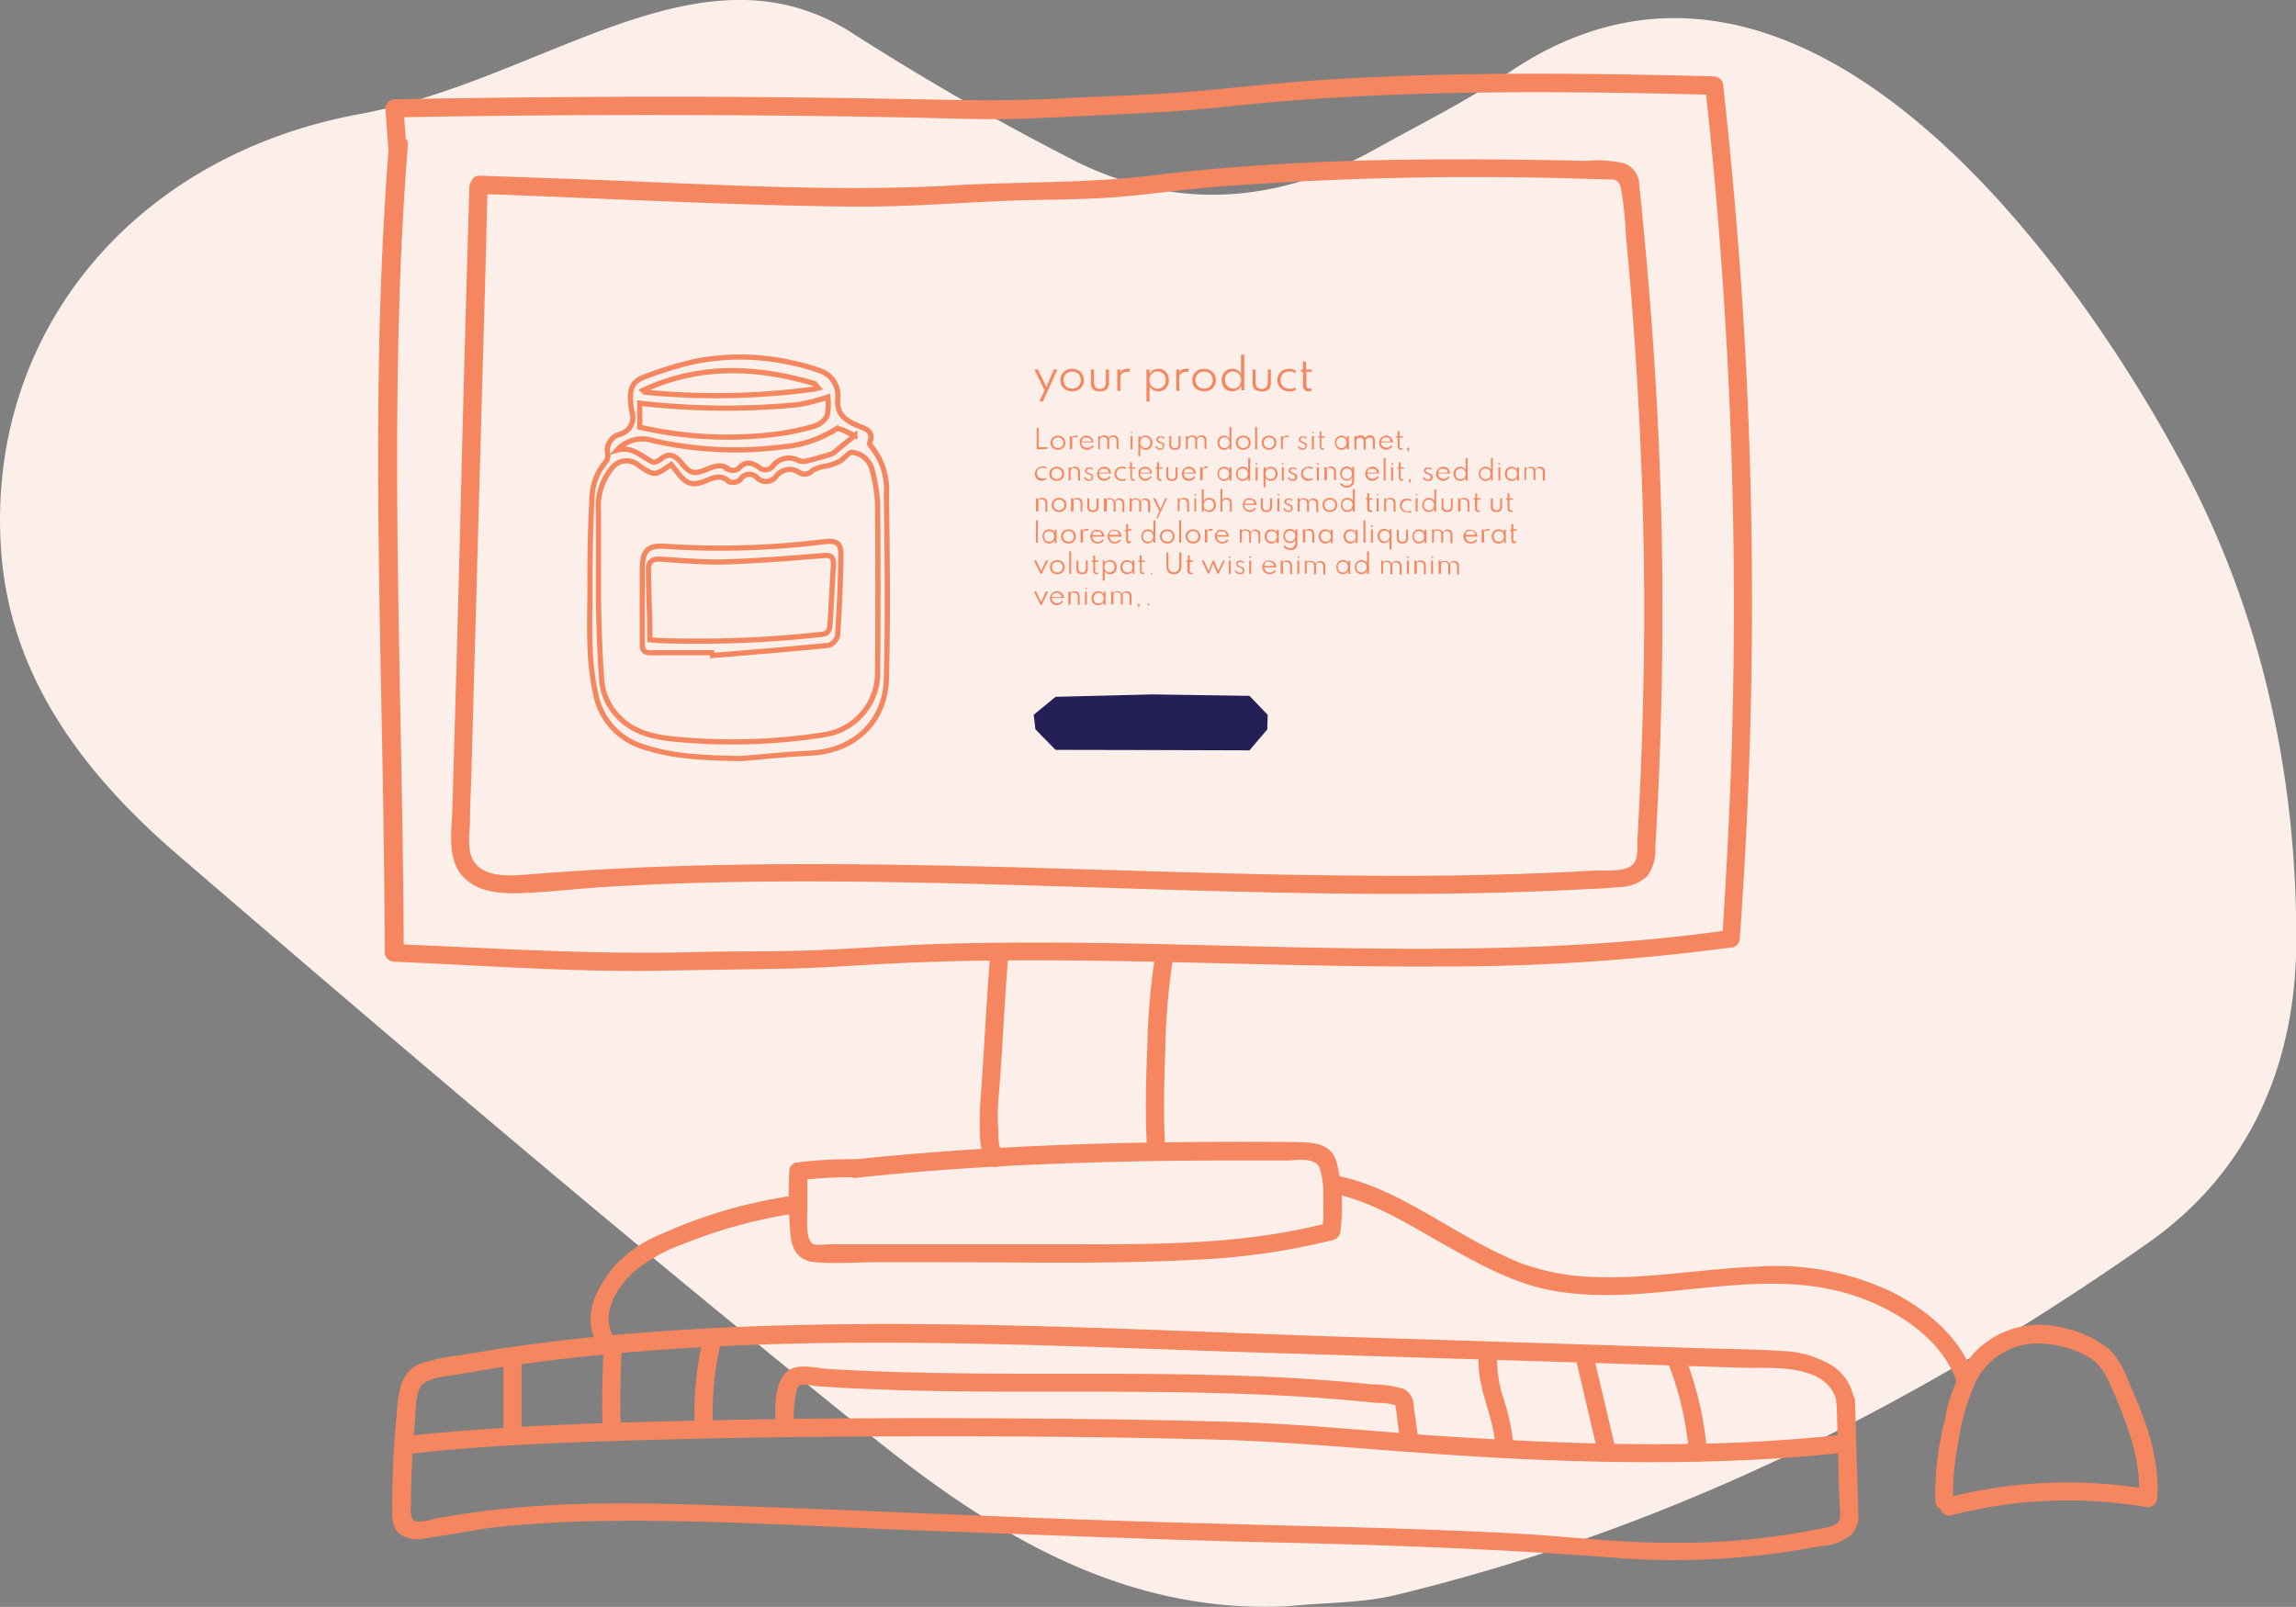 <svg id="Layer_1" data-name="Layer 1" xmlns="http://www.w3.org/2000/svg" viewBox="0 0 238.46 166.91"><rect x="0" y="0" width="238.46" height="166.91" fill="#808080" stroke="none"/><defs><style>.cls-1{fill:#fceee8;}.cls-2{fill:none;stroke:#f48760;stroke-miterlimit:10;stroke-width:0.54px;}.cls-3{fill:#f5865f;}.cls-4{fill:#242057;}</style></defs><title>Add_Products_Beige_BG</title><path class="cls-1" d="M139.6,208.39c-17.14.87-30.76-7.59-43.14-17.52-24.45-19.64-48.36-40-72.12-60.43C14.66,122.11,6.75,112,5.87,98.53c-1.48-22.66,14-40.86,37.24-45.13C62.17,49.89,78.35,35.08,94,44.8a270.66,270.66,0,0,0,23.65,13.58c10.31,5.07,20.8,4.32,30.87-1.29,4.68-2.61,9.53-5,13.95-8,30.45-20.69,59.21,20.48,70.2,41.21,8,15.14,11.62,31.71,11.59,48.88,0,12.81-4.8,24-15.29,31.4-23.84,16.77-49.64,29.73-78.17,36.63C147.17,208.09,143.33,208,139.6,208.39Z" transform="translate(-5.77 -41.55)"/><path class="cls-2" d="M82.58,120.35c-3.49-.09-6.87-.16-10.09-1.26a7.12,7.12,0,0,1-4.87-5.55c-.85-3.82-.55-7.71-.58-11.57,0-2.89.06-5.79.21-8.68a5.94,5.94,0,0,1,1.43-3.76,1.06,1.06,0,0,0,.21-.79,1.74,1.74,0,0,1,1.28-2.09,1.8,1.8,0,0,0,1.23-2.32c-.38-2.21-.09-3.11,1.24-3.6a37.32,37.32,0,0,1,5.24-1.62,24.34,24.34,0,0,1,10.23.15,20,20,0,0,1,2.68.75,2.73,2.73,0,0,1,2,2.81c-.19,1.73.74,2.37,2,2.92.8.33,1.85.54,1.28,1.85,0,.08.1.25.2.35a7.09,7.09,0,0,1,1.56,4.94c.09,6.37.17,12.74,0,19.11-.09,4.59-3.39,7.61-8,7.8C87.43,119.89,84.94,120.17,82.58,120.35ZM75.48,89.8C73.75,91,73.75,91,72.1,89.89a1.91,1.91,0,0,0-2.85.38,6.2,6.2,0,0,0-1.32,4.44c0,3.11,0,6.23,0,9.34.05,2.75.14,5.5.34,8.24A6.08,6.08,0,0,0,70,116c1.73,1.81,4.08,2.18,6.33,2.37a61.43,61.43,0,0,0,15.14-.52,6.5,6.5,0,0,0,5.45-6.28q.06-8.85,0-17.71a17.34,17.34,0,0,0-.6-3.61,2.4,2.4,0,0,0-2-1.71c-.36-.08-.86.65-1.35.93a5.92,5.92,0,0,1-1.26.46,4.62,4.62,0,0,0-1.55.48,1.06,1.06,0,0,1-1.38.22A1.73,1.73,0,0,0,86.4,91a1.31,1.31,0,0,1-2,.18,1.07,1.07,0,0,0-1.74.19,1.22,1.22,0,0,1-1.17.22c-.81-.79-1.57-.45-2.39-.11-1.4.59-2.08.37-3-.91Zm16.26-7a21.23,21.23,0,0,1-3.14.79,78.13,78.13,0,0,1-16.39-.16v2.49A40.92,40.92,0,0,0,86,86.69a26.27,26.27,0,0,0,4.22-.84,2.32,2.32,0,0,0,1.44-1.07A5.71,5.71,0,0,0,91.74,82.76Zm2.82,4c-.59-.21-1.65-.93-2-.66a12.13,12.13,0,0,1-5.45,1.82,38.62,38.62,0,0,1-13.56-.65,3.53,3.53,0,0,0-3.7,1c1.56-.44,2.52.64,3.69,1.22.19.1.62-.09.83-.27.84-.71,1.47-.46,2.1.3,1,1.22,1.34,1.29,2.76.72.79-.32,1.53-.6,2.32.07a1,1,0,0,0,.93-.13c.68-.85,1.42-.61,2.08-.15a1,1,0,0,0,1.54-.19,2.08,2.08,0,0,1,2.65-.47,1.54,1.54,0,0,0,.88,0c.73-.17,1.46-.39,2.19-.6a1.92,1.92,0,0,0,.57-.24C93.05,88,93.75,87.43,94.56,86.78Zm-22-4.68c.16.13.18.17.21.17A75.93,75.93,0,0,0,90.06,82c.23,0,.47-.1.7-.15l-.38-.45C84.39,79.63,78.44,79.35,72.54,82.1Z" transform="translate(-5.77 -41.55)"/><path class="cls-2" d="M79.7,109.35c-2.13,0-4.27,0-6.4,0-.61,0-.82-.26-.82-.85,0-2.56,0-5.12,0-7.69,0-2.11.52-2.69,2.62-2.5a86.32,86.32,0,0,0,16.23-.49c1.4-.15,1.81.14,1.78,1.54q-.07,4.11-.35,8.22a1.45,1.45,0,0,1-.92,1c-4,.41-8.05.72-12.08,1.06ZM73.26,108l.86.08a116.45,116.45,0,0,0,17-.64c.71-.09.82-.51.85-1,.14-2.06.23-4.12.36-6.17.06-.88-.29-1.11-1.16-1-3.31.26-6.63.54-10,.64-2.27.07-4.55-.14-6.82-.28-.92-.05-1.25.32-1.23,1.18,0,1.3.06,2.6.08,3.91C73.27,105.74,73.26,106.84,73.26,108Z" transform="translate(-5.77 -41.55)"/><path class="cls-3" d="M113.44,88.22V86h.2v2h.93v.18Z" transform="translate(-5.77 -41.55)"/><path class="cls-3" d="M115.65,88.27a.71.71,0,0,1-.39-.1.6.6,0,0,1-.27-.25.7.7,0,0,1-.11-.38.71.71,0,0,1,.11-.39.6.6,0,0,1,.27-.25.71.71,0,0,1,.39-.1.76.76,0,0,1,.39.1.72.72,0,0,1,.27.25.71.71,0,0,1,.1.39.7.7,0,0,1-.1.38.72.72,0,0,1-.27.25A.76.76,0,0,1,115.65,88.27Zm0-.18a.57.57,0,0,0,.29-.07.55.55,0,0,0,.2-.2.64.64,0,0,0,.07-.28.65.65,0,0,0-.07-.29.55.55,0,0,0-.2-.2.57.57,0,0,0-.29-.07.54.54,0,0,0-.49.27.53.53,0,0,0-.07.28.54.54,0,0,0,.56.56Z" transform="translate(-5.77 -41.55)"/><path class="cls-3" d="M116.88,88.22V86.85h.2v.2a.42.42,0,0,1,.17-.18.4.4,0,0,1,.24-.07l.13,0,.1,0-.08.17a.12.12,0,0,0-.09,0h-.1a.39.39,0,0,0-.18,0,.86.86,0,0,0-.14.13.33.33,0,0,0,0,.16v.91Z" transform="translate(-5.77 -41.55)"/><path class="cls-3" d="M118.68,88.27a.71.71,0,0,1-.39-.1.68.68,0,0,1-.36-.63.71.71,0,0,1,0-.29.79.79,0,0,1,.39-.39.67.67,0,0,1,.28-.06.71.71,0,0,1,.62.34.84.84,0,0,1,.1.36v0h-1.24a.54.54,0,0,0,.07.29.52.52,0,0,0,.2.19.57.57,0,0,0,.29.07A.61.61,0,0,0,119,88a.48.48,0,0,0,.21-.19l.15.08a.72.72,0,0,1-.27.25A.78.78,0,0,1,118.68,88.27Zm-.55-.86h1a.43.43,0,0,0-.09-.23.49.49,0,0,0-.19-.16.47.47,0,0,0-.24,0,.53.53,0,0,0-.25,0,.55.55,0,0,0-.18.16A.43.43,0,0,0,118.13,87.41Z" transform="translate(-5.77 -41.55)"/><path class="cls-3" d="M119.83,88.22V86.85H120V87a.65.65,0,0,1,.2-.17.55.55,0,0,1,.26-.06.55.55,0,0,1,.29.08.46.46,0,0,1,.18.21.8.8,0,0,1,.2-.21.55.55,0,0,1,.29-.08.53.53,0,0,1,.26.06.39.39,0,0,1,.18.18.49.49,0,0,1,.07.28v.9h-.2v-.85a.39.39,0,0,0-.1-.29.31.31,0,0,0-.26-.12.5.5,0,0,0-.21.05.58.58,0,0,0-.14.13.28.28,0,0,0-.05.17v.91h-.2v-.87a.37.37,0,0,0-.1-.28.33.33,0,0,0-.26-.11.46.46,0,0,0-.2.05.38.38,0,0,0-.15.13.24.24,0,0,0-.06.15v.93Z" transform="translate(-5.77 -41.55)"/><path class="cls-3" d="M123.29,86.57l-.06,0a.1.1,0,0,1,0,0,.19.19,0,0,1,0-.07.14.14,0,0,1,0-.06.12.12,0,0,1,0,0l.06,0,.07,0a.1.1,0,0,1,0,0,.07.07,0,0,1,0,.06.1.1,0,0,1,0,.07.08.08,0,0,1,0,0Zm-.1,1.65V86.85h.2v1.37Z" transform="translate(-5.77 -41.55)"/><path class="cls-3" d="M124,88.92V86.85h.2v.28a.59.59,0,0,1,.23-.24.64.64,0,0,1,.34-.09.6.6,0,0,1,.35.1.69.69,0,0,1,.25.26.76.76,0,0,1,.09.38.78.78,0,0,1-.09.37.63.63,0,0,1-.25.26.6.6,0,0,1-.35.1.63.63,0,0,1-.33-.09.64.64,0,0,1-.24-.25v1Zm.72-.82A.51.51,0,0,0,125,88a.5.5,0,0,0,.19-.19.68.68,0,0,0,.06-.29.54.54,0,0,0-.07-.29.39.39,0,0,0-.18-.2.51.51,0,0,0-.28-.08.5.5,0,0,0-.27.08.5.5,0,0,0-.19.19.6.6,0,0,0-.07.3.59.59,0,0,0,.07.29.5.5,0,0,0,.19.19A.5.5,0,0,0,124.69,88.1Z" transform="translate(-5.77 -41.55)"/><path class="cls-3" d="M126.26,88.27a.61.61,0,0,1-.3-.08.68.68,0,0,1-.2-.24l.11-.11a.53.53,0,0,0,.16.2.4.4,0,0,0,.23.08.42.42,0,0,0,.16,0,.27.27,0,0,0,.11-.1.27.27,0,0,0,0-.16.16.16,0,0,0,0-.12s-.06-.06-.11-.09l-.19-.07-.17-.08a.37.37,0,0,1-.13-.12.24.24,0,0,1-.06-.17.33.33,0,0,1,.06-.19.47.47,0,0,1,.15-.13.59.59,0,0,1,.23,0,.54.54,0,0,1,.22,0,.52.52,0,0,1,.18.15l-.09.11a.37.37,0,0,0-.31-.16.28.28,0,0,0-.18.06.18.18,0,0,0-.07.15.16.16,0,0,0,0,.12.35.35,0,0,0,.12.07l.15.07.21.09a.33.33,0,0,1,.14.12.27.27,0,0,1,0,.19.48.48,0,0,1-.06.24.34.34,0,0,1-.18.15A.6.6,0,0,1,126.26,88.27Z" transform="translate(-5.77 -41.55)"/><path class="cls-3" d="M127.8,88.27a.62.62,0,0,1-.45-.14.71.71,0,0,1-.13-.48v-.8h.19v.77a.59.59,0,0,0,.09.37.46.46,0,0,0,.6,0,.6.6,0,0,0,.08-.37v-.77h.2v.8a.71.71,0,0,1-.13.48A.62.62,0,0,1,127.8,88.27Z" transform="translate(-5.77 -41.55)"/><path class="cls-3" d="M128.94,88.22V86.85h.19V87a.65.65,0,0,1,.2-.17.54.54,0,0,1,.25-.06.56.56,0,0,1,.3.08.39.39,0,0,1,.17.21.84.84,0,0,1,.21-.21.55.55,0,0,1,.29-.08.55.55,0,0,1,.26.06A.39.39,0,0,1,131,87a.58.58,0,0,1,.07.28v.9h-.2v-.85a.39.39,0,0,0-.1-.29.31.31,0,0,0-.26-.12.46.46,0,0,0-.21.05.44.44,0,0,0-.14.13.29.29,0,0,0-.06.17v.91h-.19v-.87a.37.37,0,0,0-.1-.28.33.33,0,0,0-.26-.11.46.46,0,0,0-.2.05.32.32,0,0,0-.15.13.24.24,0,0,0-.06.15v.93Z" transform="translate(-5.77 -41.55)"/><path class="cls-3" d="M132.89,88.27a.62.62,0,0,1-.35-.1.67.67,0,0,1-.24-.26.75.75,0,0,1-.09-.37.76.76,0,0,1,.09-.38.67.67,0,0,1,.24-.26.67.67,0,0,1,.69,0,.59.59,0,0,1,.23.24V85.91h.2v2.31h-.2v-.29a.56.56,0,0,1-.23.25A.67.67,0,0,1,132.89,88.27Zm.05-.17a.5.5,0,0,0,.27-.08.44.44,0,0,0,.19-.19.57.57,0,0,0,.07-.29.54.54,0,0,0-.07-.29.39.39,0,0,0-.18-.2.57.57,0,0,0-.28-.08.5.5,0,0,0-.27.08.41.41,0,0,0-.19.2.54.54,0,0,0-.07.29.57.57,0,0,0,.07.29.44.44,0,0,0,.19.19A.5.5,0,0,0,132.94,88.1Z" transform="translate(-5.77 -41.55)"/><path class="cls-3" d="M134.9,88.27a.71.71,0,0,1-.39-.1.68.68,0,0,1-.28-.25.8.8,0,0,1-.1-.38.81.81,0,0,1,.1-.39.68.68,0,0,1,.28-.25.71.71,0,0,1,.39-.1.76.76,0,0,1,.39.1.72.72,0,0,1,.27.25.71.71,0,0,1,.1.39.7.7,0,0,1-.1.38.72.72,0,0,1-.27.25A.76.76,0,0,1,134.9,88.27Zm0-.18a.59.59,0,0,0,.29-.07.46.46,0,0,0,.19-.2.54.54,0,0,0,.08-.28.55.55,0,0,0-.08-.29.46.46,0,0,0-.19-.2.59.59,0,0,0-.29-.07.54.54,0,0,0-.29.07.48.48,0,0,0-.2.2.53.53,0,0,0-.07.28.54.54,0,0,0,.07.29.48.48,0,0,0,.2.2A.54.54,0,0,0,134.9,88.09Z" transform="translate(-5.77 -41.55)"/><path class="cls-3" d="M136.13,88.22V85.91h.2v2.31Z" transform="translate(-5.77 -41.55)"/><path class="cls-3" d="M137.57,88.27a.76.76,0,0,1-.39-.1.65.65,0,0,1-.27-.25.7.7,0,0,1-.1-.38.71.71,0,0,1,.1-.39.65.65,0,0,1,.27-.25.81.81,0,0,1,.78,0,.72.72,0,0,1,.27.25.71.71,0,0,1,.1.39.7.7,0,0,1-.1.38.72.72,0,0,1-.27.25A.76.76,0,0,1,137.57,88.27Zm0-.18a.57.57,0,0,0,.29-.07.55.55,0,0,0,.2-.2.64.64,0,0,0,.07-.28.65.65,0,0,0-.07-.29.55.55,0,0,0-.2-.2.64.64,0,0,0-.58,0,.55.55,0,0,0-.2.2.53.53,0,0,0-.07.28.54.54,0,0,0,.27.49A.57.57,0,0,0,137.57,88.09Z" transform="translate(-5.77 -41.55)"/><path class="cls-3" d="M138.81,88.22V86.85H139v.2a.49.49,0,0,1,.17-.18.4.4,0,0,1,.24-.07l.13,0,.11,0-.09.17a.12.12,0,0,0-.09,0h-.1a.39.39,0,0,0-.18,0,.53.53,0,0,0-.13.13.27.27,0,0,0-.06.16v.91Z" transform="translate(-5.77 -41.55)"/><path class="cls-3" d="M141.06,88.27a.56.56,0,0,1-.3-.08.61.61,0,0,1-.21-.24l.11-.11a.55.55,0,0,0,.17.2.38.38,0,0,0,.23.08.42.42,0,0,0,.15,0,.29.29,0,0,0,.12-.1.38.38,0,0,0,0-.16.21.21,0,0,0,0-.12.38.38,0,0,0-.12-.09l-.19-.07-.17-.08a.37.37,0,0,1-.13-.12.24.24,0,0,1-.06-.17.33.33,0,0,1,.06-.19.42.42,0,0,1,.16-.13.51.51,0,0,1,.22,0,.54.54,0,0,1,.22,0,.52.52,0,0,1,.18.15l-.09.11a.36.36,0,0,0-.31-.16.28.28,0,0,0-.18.06.18.18,0,0,0-.07.15.21.21,0,0,0,0,.12.35.35,0,0,0,.12.07l.16.07.21.09a.41.41,0,0,1,.14.12.33.33,0,0,1,0,.19.4.4,0,0,1-.07.24.34.34,0,0,1-.18.15A.53.53,0,0,1,141.06,88.27Z" transform="translate(-5.77 -41.55)"/><path class="cls-3" d="M142.13,86.57l-.06,0a.1.1,0,0,1,0,0,.19.19,0,0,1,0-.07.14.14,0,0,1,0-.06.12.12,0,0,1,0,0l.06,0,.07,0a.1.1,0,0,1,0,0,.14.14,0,0,1,0,.06.19.19,0,0,1,0,.07.08.08,0,0,1,0,0Zm-.1,1.65V86.85h.2v1.37Z" transform="translate(-5.77 -41.55)"/><path class="cls-3" d="M143.15,88.27a.3.3,0,0,1-.24-.11.48.48,0,0,1-.08-.29V87h-.14v-.14h.14v-.52H143v.52h.35V87H143v.87a.29.29,0,0,0,0,.17.15.15,0,0,0,.13.06.25.25,0,0,0,.14,0l0,.16-.11,0Z" transform="translate(-5.77 -41.55)"/><path class="cls-3" d="M145.09,88.27a.64.64,0,0,1-.35-.1.67.67,0,0,1-.24-.26.76.76,0,0,1-.09-.38.75.75,0,0,1,.09-.37.67.67,0,0,1,.24-.26.62.62,0,0,1,.35-.1.64.64,0,0,1,.34.09.59.59,0,0,1,.23.24v-.28h.2v1.37h-.2v-.29a.56.56,0,0,1-.23.25A.64.64,0,0,1,145.09,88.27Zm0-.17a.51.51,0,0,0,.28-.08.41.41,0,0,0,.18-.19.59.59,0,0,0,.07-.29.73.73,0,0,0-.06-.3.5.5,0,0,0-.19-.19.51.51,0,0,0-.28-.08.5.5,0,0,0-.27.08.5.5,0,0,0-.19.19.6.6,0,0,0-.07.3.59.59,0,0,0,.07.29.5.5,0,0,0,.19.19A.5.5,0,0,0,145.14,88.1Z" transform="translate(-5.77 -41.55)"/><path class="cls-3" d="M146.44,88.22V86.85h.2V87a.61.61,0,0,1,.19-.17.55.55,0,0,1,.26-.06.61.61,0,0,1,.3.08.39.39,0,0,1,.17.21.8.8,0,0,1,.2-.21.55.55,0,0,1,.29-.08.6.6,0,0,1,.27.06.52.52,0,0,1,.18.18.58.58,0,0,1,.06.28v.9h-.2v-.85a.44.44,0,0,0-.09-.29A.34.34,0,0,0,148,87a.46.46,0,0,0-.2.05.64.64,0,0,0-.15.13.37.37,0,0,0-.05.17v.91h-.2v-.87a.41.41,0,0,0-.09-.28.36.36,0,0,0-.26-.11.46.46,0,0,0-.21.05.47.47,0,0,0-.15.13.3.3,0,0,0-.05.15v.93Z" transform="translate(-5.77 -41.55)"/><path class="cls-3" d="M149.76,88.27a.7.7,0,0,1-.38-.1.62.62,0,0,1-.27-.26.76.76,0,0,1-.1-.37.72.72,0,0,1,.06-.29.76.76,0,0,1,.15-.23.78.78,0,0,1,.24-.16.64.64,0,0,1,.28-.06.74.74,0,0,1,.36.09.6.6,0,0,1,.25.25.63.63,0,0,1,.1.36v0h-1.24a.54.54,0,0,0,.07.29.52.52,0,0,0,.2.19.57.57,0,0,0,.29.07.61.61,0,0,0,.28-.06.55.55,0,0,0,.21-.19l.15.08a.72.72,0,0,1-.27.25A.79.79,0,0,1,149.76,88.27Zm-.54-.86h1a.69.69,0,0,0-.09-.23A.49.49,0,0,0,150,87a.47.47,0,0,0-.24,0,.53.53,0,0,0-.25,0,.55.55,0,0,0-.18.16A.43.43,0,0,0,149.22,87.41Z" transform="translate(-5.77 -41.55)"/><path class="cls-3" d="M151.26,88.27a.28.28,0,0,1-.24-.11.42.42,0,0,1-.09-.29V87h-.14v-.14h.14v-.52h.2v.52h.34V87h-.34v.87a.29.29,0,0,0,0,.17.15.15,0,0,0,.13.06.23.23,0,0,0,.14,0l.05.16-.11,0Z" transform="translate(-5.77 -41.55)"/><path class="cls-3" d="M152.05,88.55l-.05,0a.16.16,0,0,0,0-.07.36.36,0,0,0,0-.09s0-.06,0-.09a.13.13,0,0,1-.09-.05.11.11,0,0,1,0-.08.12.12,0,0,1,0-.1.13.13,0,0,1,.1,0,.21.21,0,0,1,.11,0,.21.21,0,0,1,0,.12.4.4,0,0,1-.07.22A.65.65,0,0,1,152.05,88.55Z" transform="translate(-5.77 -41.55)"/><path class="cls-3" d="M114,91.5a.72.72,0,0,1-.29-.06.61.61,0,0,1-.24-.15.73.73,0,0,1-.16-.23.72.72,0,0,1-.06-.29.68.68,0,0,1,.06-.29.78.78,0,0,1,.16-.24.76.76,0,0,1,.23-.15A.73.73,0,0,1,114,90a1.17,1.17,0,0,1,.26,0,.72.72,0,0,1,.21.12l-.08.13a.59.59,0,0,0-.37-.12.61.61,0,0,0-.3.08.55.55,0,0,0-.2.2.65.65,0,0,0-.07.29.64.64,0,0,0,.07.28.53.53,0,0,0,.21.21.54.54,0,0,0,.29.07.64.64,0,0,0,.2,0,.56.56,0,0,0,.17-.09l.08.14a1,1,0,0,1-.21.11A1.09,1.09,0,0,1,114,91.5Z" transform="translate(-5.77 -41.55)"/><path class="cls-3" d="M115.53,91.5a.8.8,0,0,1-.39-.09.78.78,0,0,1-.28-.26.8.8,0,0,1-.1-.38.81.81,0,0,1,.1-.39.68.68,0,0,1,.28-.25.71.71,0,0,1,.39-.1.7.7,0,0,1,.38.1.68.68,0,0,1,.28.25.71.71,0,0,1,.1.39.7.7,0,0,1-.1.38.78.78,0,0,1-.28.26A.79.79,0,0,1,115.53,91.5Zm0-.18a.53.53,0,0,0,.28-.07.43.43,0,0,0,.2-.2.54.54,0,0,0,.08-.28.55.55,0,0,0-.08-.29.43.43,0,0,0-.2-.2.53.53,0,0,0-.28-.07.54.54,0,0,0-.29.07.48.48,0,0,0-.2.2.53.53,0,0,0-.07.28.54.54,0,0,0,.07.29.48.48,0,0,0,.2.2A.54.54,0,0,0,115.53,91.32Z" transform="translate(-5.77 -41.55)"/><path class="cls-3" d="M116.76,91.46V90.08h.2v.19a.49.49,0,0,1,.18-.17.58.58,0,0,1,.28-.07.61.61,0,0,1,.28.07.41.41,0,0,1,.18.19.73.73,0,0,1,.06.3v.87h-.2v-.83a.44.44,0,0,0-.1-.32.34.34,0,0,0-.28-.12.46.46,0,0,0-.21,0,.38.38,0,0,0-.14.14.35.35,0,0,0-.05.18v.9Z" transform="translate(-5.77 -41.55)"/><path class="cls-3" d="M118.85,91.5a.61.61,0,0,1-.3-.08.59.59,0,0,1-.2-.24l.1-.11a.56.56,0,0,0,.17.2.4.4,0,0,0,.23.08.42.42,0,0,0,.16,0,.35.35,0,0,0,.11-.1.24.24,0,0,0,0-.15.17.17,0,0,0,0-.13s-.06-.06-.11-.09l-.19-.07-.17-.08a.53.53,0,0,1-.14-.11.35.35,0,0,1-.05-.18.33.33,0,0,1,.06-.19.38.38,0,0,1,.15-.13.56.56,0,0,1,.23,0,.54.54,0,0,1,.22,0,1.19,1.19,0,0,1,.18.15l-.09.11a.37.37,0,0,0-.31-.16.24.24,0,0,0-.18.06.19.19,0,0,0-.08.15.17.17,0,0,0,0,.12.35.35,0,0,0,.12.07.69.69,0,0,0,.15.07l.21.09a.32.32,0,0,1,.19.31.48.48,0,0,1-.06.24.43.43,0,0,1-.18.15A.6.6,0,0,1,118.85,91.5Z" transform="translate(-5.77 -41.55)"/><path class="cls-3" d="M120.47,91.5a.7.7,0,0,1-.38-.1.62.62,0,0,1-.27-.26.76.76,0,0,1-.1-.37.72.72,0,0,1,.06-.29.76.76,0,0,1,.15-.23.78.78,0,0,1,.24-.16.64.64,0,0,1,.28-.06.71.71,0,0,1,.36.09.67.67,0,0,1,.25.25.65.65,0,0,1,.1.36v0h-1.24a.54.54,0,0,0,.07.29.52.52,0,0,0,.2.19.57.57,0,0,0,.29.08.61.61,0,0,0,.28-.07.48.48,0,0,0,.21-.19l.15.08a.72.72,0,0,1-.27.25A.79.79,0,0,1,120.47,91.5Zm-.54-.86h1a.43.43,0,0,0-.09-.23.49.49,0,0,0-.19-.16.6.6,0,0,0-.24,0,.7.7,0,0,0-.25,0,.55.55,0,0,0-.18.16A.43.43,0,0,0,119.93,90.64Z" transform="translate(-5.77 -41.55)"/><path class="cls-3" d="M122.27,91.5a.77.77,0,0,1-.3-.06.57.57,0,0,1-.23-.15.73.73,0,0,1-.16-.23.72.72,0,0,1-.06-.29.68.68,0,0,1,.06-.29.75.75,0,0,1,.15-.24,1,1,0,0,1,.24-.15.73.73,0,0,1,.3-.06,1,1,0,0,1,.25,0,.66.66,0,0,1,.22.12l-.08.13a.62.62,0,0,0-.67,0,.54.54,0,0,0-.27.49.53.53,0,0,0,.07.28.58.58,0,0,0,.2.21.6.6,0,0,0,.3.07.64.64,0,0,0,.2,0,.42.42,0,0,0,.16-.09l.09.14a.9.9,0,0,1-.22.11A1,1,0,0,1,122.27,91.5Z" transform="translate(-5.77 -41.55)"/><path class="cls-3" d="M123.51,91.5a.28.28,0,0,1-.24-.11.42.42,0,0,1-.09-.29v-.88H123v-.14h.14v-.52h.2v.52h.34v.14h-.34v.87a.27.27,0,0,0,0,.17.15.15,0,0,0,.13.06.23.23,0,0,0,.14,0l0,.16-.11,0Z" transform="translate(-5.77 -41.55)"/><path class="cls-3" d="M124.78,91.5a.71.71,0,0,1-.39-.1.68.68,0,0,1-.36-.63.71.71,0,0,1,0-.29.79.79,0,0,1,.39-.39.67.67,0,0,1,.28-.06.69.69,0,0,1,.36.09.78.78,0,0,1,.26.25.88.88,0,0,1,.1.36v0h-1.24a.54.54,0,0,0,.07.29.52.52,0,0,0,.2.19.57.57,0,0,0,.29.08.61.61,0,0,0,.28-.07.48.48,0,0,0,.21-.19l.15.08a.72.72,0,0,1-.27.25A.78.78,0,0,1,124.78,91.5Zm-.55-.86h1a.43.43,0,0,0-.09-.23.49.49,0,0,0-.19-.16.6.6,0,0,0-.24,0,.7.7,0,0,0-.25,0,.55.55,0,0,0-.18.16A.43.43,0,0,0,124.23,90.64Z" transform="translate(-5.77 -41.55)"/><path class="cls-3" d="M126.27,91.5a.3.3,0,0,1-.24-.11.42.42,0,0,1-.09-.29v-.88h-.14v-.14h.14v-.52h.2v.52h.34v.14h-.34v.87a.26.26,0,0,0,0,.17.14.14,0,0,0,.12.06.21.21,0,0,0,.14,0l0,.16-.11,0Z" transform="translate(-5.77 -41.55)"/><path class="cls-3" d="M127.49,91.5a.62.62,0,0,1-.45-.14.71.71,0,0,1-.13-.48v-.8h.19v.77a.59.59,0,0,0,.09.37.46.46,0,0,0,.6,0,.6.6,0,0,0,.08-.37v-.77h.2v.8a.71.71,0,0,1-.13.48A.62.62,0,0,1,127.49,91.5Z" transform="translate(-5.77 -41.55)"/><path class="cls-3" d="M129.27,91.5a.76.76,0,0,1-.39-.1.65.65,0,0,1-.26-.26.66.66,0,0,1-.1-.37.72.72,0,0,1,.06-.29.61.61,0,0,1,.15-.23.87.87,0,0,1,.23-.16.71.71,0,0,1,.28-.06.75.75,0,0,1,.37.09.67.67,0,0,1,.25.25.75.75,0,0,1,.1.36v0h-1.24a.54.54,0,0,0,.07.29.46.46,0,0,0,.2.19.55.55,0,0,0,.29.08.64.64,0,0,0,.28-.07.63.63,0,0,0,.21-.19l.14.08a.63.63,0,0,1-.26.25A.82.82,0,0,1,129.27,91.5Zm-.54-.86h1a.43.43,0,0,0-.09-.23.46.46,0,0,0-.18-.16.6.6,0,0,0-.24,0,.66.66,0,0,0-.25,0,.46.46,0,0,0-.18.16A.43.43,0,0,0,128.73,90.64Z" transform="translate(-5.77 -41.55)"/><path class="cls-3" d="M130.42,91.46V90.08h.2v.2a.42.42,0,0,1,.17-.18A.4.4,0,0,1,131,90l.12,0,.11,0-.08.17a.16.16,0,0,0-.09,0H131a.39.39,0,0,0-.18,0,.58.58,0,0,0-.14.13.33.33,0,0,0,0,.16v.92Z" transform="translate(-5.77 -41.55)"/><path class="cls-3" d="M132.9,91.5a.59.59,0,0,1-.34-.1.63.63,0,0,1-.25-.26.76.76,0,0,1-.09-.38.75.75,0,0,1,.09-.37.67.67,0,0,1,.24-.26.71.71,0,0,1,.35-.1.64.64,0,0,1,.34.09.62.62,0,0,1,.24.24v-.28h.19v1.38h-.19v-.3a.65.65,0,0,1-.58.34Zm0-.17a.61.61,0,0,0,.28-.07.49.49,0,0,0,.18-.2.59.59,0,0,0,.07-.29.65.65,0,0,0-.06-.29.46.46,0,0,0-.19-.2.51.51,0,0,0-.28-.08.5.5,0,0,0-.27.08.46.46,0,0,0-.19.2.54.54,0,0,0-.07.29.59.59,0,0,0,.07.29.5.5,0,0,0,.46.27Z" transform="translate(-5.77 -41.55)"/><path class="cls-3" d="M134.84,91.5a.6.6,0,0,1-.35-.1.69.69,0,0,1-.25-.26.75.75,0,0,1-.09-.37.79.79,0,0,1,.09-.38.63.63,0,0,1,.25-.26.68.68,0,0,1,.35-.1.63.63,0,0,1,.57.33V89.14h.2v2.32h-.2v-.3a.64.64,0,0,1-.24.25A.63.63,0,0,1,134.84,91.5Zm0-.17a.5.5,0,0,0,.46-.27.69.69,0,0,0,.07-.29.65.65,0,0,0-.07-.29.46.46,0,0,0-.19-.2.5.5,0,0,0-.27-.08.51.51,0,0,0-.28.08.46.46,0,0,0-.19.2.65.65,0,0,0-.06.29.68.68,0,0,0,.06.29.51.51,0,0,0,.47.27Z" transform="translate(-5.77 -41.55)"/><path class="cls-3" d="M136.28,89.8l-.06,0a.1.1,0,0,1-.05,0,.19.19,0,0,1,0-.07.14.14,0,0,1,0-.06.12.12,0,0,1,.05,0l.06,0,.07,0a.1.1,0,0,1,0,0,.07.07,0,0,1,0,.06.1.1,0,0,1,0,.07.08.08,0,0,1,0,0Zm-.1,1.66V90.08h.2v1.38Z" transform="translate(-5.77 -41.55)"/><path class="cls-3" d="M137,92.15V90.08h.2v.28a.59.59,0,0,1,.23-.24.63.63,0,0,1,.33-.09.69.69,0,0,1,.36.1.78.78,0,0,1,.25.26.79.79,0,0,1,.09.38.78.78,0,0,1-.09.37.69.69,0,0,1-.25.26.6.6,0,0,1-.35.1.63.63,0,0,1-.33-.09.64.64,0,0,1-.24-.25v1Zm.72-.82a.64.64,0,0,0,.28-.07.49.49,0,0,0,.18-.2.57.57,0,0,0,.07-.29.54.54,0,0,0-.07-.29.44.44,0,0,0-.18-.2.54.54,0,0,0-.28-.08.5.5,0,0,0-.27.08.41.41,0,0,0-.19.2.54.54,0,0,0-.07.29.59.59,0,0,0,.07.29.52.52,0,0,0,.19.2A.6.6,0,0,0,137.68,91.33Z" transform="translate(-5.77 -41.55)"/><path class="cls-3" d="M139,89.8l-.06,0a.1.1,0,0,1-.05,0,.17.17,0,0,1,0-.07.13.13,0,0,1,0-.06.12.12,0,0,1,.05,0l.06,0,.07,0a.1.1,0,0,1,0,0,.07.07,0,0,1,0,.06.1.1,0,0,1,0,.07.08.08,0,0,1,0,0Zm-.1,1.66V90.08h.2v1.38Z" transform="translate(-5.77 -41.55)"/><path class="cls-3" d="M140,91.5a.61.61,0,0,1-.3-.08.52.52,0,0,1-.2-.24l.1-.11a.48.48,0,0,0,.17.2.38.38,0,0,0,.23.08.33.33,0,0,0,.15,0,.29.29,0,0,0,.12-.1.24.24,0,0,0,0-.15.17.17,0,0,0,0-.13.29.29,0,0,0-.12-.09l-.18-.07-.17-.08a.53.53,0,0,1-.14-.11.35.35,0,0,1-.05-.18.32.32,0,0,1,.21-.32.56.56,0,0,1,.23,0,.49.49,0,0,1,.21,0,.9.9,0,0,1,.19.15l-.09.11a.38.38,0,0,0-.31-.16.29.29,0,0,0-.19.06.21.21,0,0,0-.07.15.17.17,0,0,0,.05.12.41.41,0,0,0,.11.07l.16.07.21.09a.32.32,0,0,1,.19.31.4.4,0,0,1-.07.24.35.35,0,0,1-.17.15A.6.6,0,0,1,140,91.5Z" transform="translate(-5.77 -41.55)"/><path class="cls-3" d="M141.65,91.5a.68.68,0,0,1-.29-.06.61.61,0,0,1-.24-.15.73.73,0,0,1-.16-.23.72.72,0,0,1-.06-.29.68.68,0,0,1,.06-.29.63.63,0,0,1,.16-.24.76.76,0,0,1,.23-.15.73.73,0,0,1,.3-.06,1.17,1.17,0,0,1,.26,0,.72.72,0,0,1,.21.12l-.08.13a.59.59,0,0,0-.37-.12.61.61,0,0,0-.3.08.54.54,0,0,0-.27.49.55.55,0,0,0,.28.49.54.54,0,0,0,.29.07.64.64,0,0,0,.2,0,.42.42,0,0,0,.16-.09l.09.14a1,1,0,0,1-.21.11A1.09,1.09,0,0,1,141.65,91.5Z" transform="translate(-5.77 -41.55)"/><path class="cls-3" d="M142.64,89.8l-.06,0a.1.1,0,0,1-.05,0,.19.19,0,0,1,0-.07.14.14,0,0,1,0-.06.12.12,0,0,1,.05,0l.06,0,.07,0a.1.1,0,0,1,0,0,.07.07,0,0,1,0,.06.1.1,0,0,1,0,.07.08.08,0,0,1,0,0Zm-.1,1.66V90.08h.2v1.38Z" transform="translate(-5.77 -41.55)"/><path class="cls-3" d="M143.32,91.46V90.08h.2v.19a.46.46,0,0,1,.17-.17A.65.65,0,0,1,144,90a.61.61,0,0,1,.28.07.47.47,0,0,1,.18.19.73.73,0,0,1,.06.3v.87h-.2v-.83a.44.44,0,0,0-.1-.32.34.34,0,0,0-.28-.12.51.51,0,0,0-.22,0,.35.35,0,0,0-.13.14.27.27,0,0,0,0,.18v.9Z" transform="translate(-5.77 -41.55)"/><path class="cls-3" d="M145.66,92.2a.87.87,0,0,1-.44-.11.61.61,0,0,1-.27-.3l.17-.07a.45.45,0,0,0,.21.22.66.66,0,0,0,.61,0,.52.52,0,0,0,.2-.19.49.49,0,0,0,.07-.28v-.34a.58.58,0,0,1-.24.25.63.63,0,0,1-.33.09.62.62,0,0,1-.35-.1.67.67,0,0,1-.24-.26.75.75,0,0,1-.09-.37.79.79,0,0,1,.09-.38.67.67,0,0,1,.24-.26.68.68,0,0,1,.35-.1.64.64,0,0,1,.34.09.59.59,0,0,1,.23.24v-.28h.2v1.41a.78.78,0,0,1-.09.39.67.67,0,0,1-.26.24A1,1,0,0,1,145.66,92.2Zm0-.87a.6.6,0,0,0,.27-.07.52.52,0,0,0,.19-.2.57.57,0,0,0,.07-.29.54.54,0,0,0-.07-.29.41.41,0,0,0-.19-.2.5.5,0,0,0-.27-.08.54.54,0,0,0-.28.08.39.39,0,0,0-.18.2.54.54,0,0,0-.07.29.57.57,0,0,0,.07.29.49.49,0,0,0,.18.2A.64.64,0,0,0,145.69,91.33Z" transform="translate(-5.77 -41.55)"/><path class="cls-3" d="M148.33,91.5a.71.71,0,0,1-.39-.1.68.68,0,0,1-.27-.26.76.76,0,0,1-.1-.37.72.72,0,0,1,.06-.29.76.76,0,0,1,.15-.23.78.78,0,0,1,.24-.16.64.64,0,0,1,.28-.06.71.71,0,0,1,.36.09.78.78,0,0,1,.26.25.74.74,0,0,1,.09.36v0h-1.24a.54.54,0,0,0,.07.29.52.52,0,0,0,.2.19.57.57,0,0,0,.29.08.61.61,0,0,0,.28-.07.48.48,0,0,0,.21-.19l.15.08a.72.72,0,0,1-.27.25A.78.78,0,0,1,148.33,91.5Zm-.55-.86h1a.43.43,0,0,0-.09-.23.49.49,0,0,0-.19-.16.6.6,0,0,0-.24,0,.7.7,0,0,0-.25,0,.55.55,0,0,0-.18.16A.43.43,0,0,0,147.78,90.64Z" transform="translate(-5.77 -41.55)"/><path class="cls-3" d="M149.48,91.46V89.14h.19v2.32Z" transform="translate(-5.77 -41.55)"/><path class="cls-3" d="M150.35,89.8l-.07,0s0,0,0,0a.19.19,0,0,1,0-.07.14.14,0,0,1,0-.06l0,0,.07,0,.06,0a.12.12,0,0,1,.05,0,.14.14,0,0,1,0,.06.19.19,0,0,1,0,.07.1.1,0,0,1-.05,0Zm-.1,1.66V90.08h.2v1.38Z" transform="translate(-5.77 -41.55)"/><path class="cls-3" d="M151.37,91.5a.3.3,0,0,1-.24-.11.48.48,0,0,1-.08-.29v-.88h-.14v-.14h.14v-.52h.19v.52h.35v.14h-.35v.87a.26.26,0,0,0,0,.17.14.14,0,0,0,.12.06.21.21,0,0,0,.14,0l0,.16-.1,0Z" transform="translate(-5.77 -41.55)"/><path class="cls-3" d="M152.16,91.78l0,0,0-.07,0-.09a.29.29,0,0,0,0-.09.14.14,0,0,1-.08,0,.12.12,0,0,1,0-.08.18.18,0,0,1,0-.1.13.13,0,0,1,.1,0,.18.18,0,0,1,.11,0,.17.17,0,0,1,0,.13.48.48,0,0,1-.06.21A.55.55,0,0,1,152.16,91.78Z" transform="translate(-5.77 -41.55)"/><path class="cls-3" d="M154.06,91.5a.61.61,0,0,1-.3-.08.52.52,0,0,1-.2-.24l.1-.11a.48.48,0,0,0,.17.2.38.38,0,0,0,.23.08.33.33,0,0,0,.15,0,.29.29,0,0,0,.12-.1.24.24,0,0,0,0-.15.17.17,0,0,0,0-.13.38.38,0,0,0-.12-.09l-.18-.07-.17-.08a.53.53,0,0,1-.14-.11.27.27,0,0,1-.05-.18.32.32,0,0,1,.21-.32.56.56,0,0,1,.23,0,.49.49,0,0,1,.21,0,.9.9,0,0,1,.19.15l-.09.11a.38.38,0,0,0-.31-.16.29.29,0,0,0-.19.06.21.21,0,0,0-.07.15.17.17,0,0,0,.05.12.41.41,0,0,0,.11.07l.16.07.21.09a.32.32,0,0,1,.19.31.4.4,0,0,1-.07.24.35.35,0,0,1-.17.15A.6.6,0,0,1,154.06,91.5Z" transform="translate(-5.77 -41.55)"/><path class="cls-3" d="M155.68,91.5a.76.76,0,0,1-.39-.1.65.65,0,0,1-.26-.26.66.66,0,0,1-.1-.37.72.72,0,0,1,.06-.29.61.61,0,0,1,.15-.23.87.87,0,0,1,.23-.16.72.72,0,0,1,.29-.06.74.74,0,0,1,.36.09.67.67,0,0,1,.25.25.75.75,0,0,1,.1.36v0h-1.24a.54.54,0,0,0,.07.29.46.46,0,0,0,.2.19.55.55,0,0,0,.29.08.64.64,0,0,0,.28-.07.63.63,0,0,0,.21-.19l.14.08a.63.63,0,0,1-.26.25A.82.82,0,0,1,155.68,91.5Zm-.54-.86h1a.43.43,0,0,0-.09-.23.46.46,0,0,0-.18-.16.6.6,0,0,0-.24,0,.66.66,0,0,0-.25,0,.46.46,0,0,0-.18.16A.43.43,0,0,0,155.14,90.64Z" transform="translate(-5.77 -41.55)"/><path class="cls-3" d="M157.42,91.5a.62.62,0,0,1-.35-.1.67.67,0,0,1-.24-.26.66.66,0,0,1-.1-.37.7.7,0,0,1,.1-.38.67.67,0,0,1,.24-.26.68.68,0,0,1,.35-.1.64.64,0,0,1,.34.09.59.59,0,0,1,.23.24V89.14h.2v2.32H158v-.3a.64.64,0,0,1-.24.25A.63.63,0,0,1,157.42,91.5Zm.05-.17a.6.6,0,0,0,.27-.07.52.52,0,0,0,.19-.2.57.57,0,0,0,.07-.29.54.54,0,0,0-.07-.29.41.41,0,0,0-.19-.2.5.5,0,0,0-.54,0,.41.41,0,0,0-.19.2.54.54,0,0,0-.07.29.57.57,0,0,0,.07.29.49.49,0,0,0,.18.2A.64.64,0,0,0,157.47,91.33Z" transform="translate(-5.77 -41.55)"/><path class="cls-3" d="M160.05,91.5a.6.6,0,0,1-.35-.1.63.63,0,0,1-.25-.26.75.75,0,0,1-.09-.37.79.79,0,0,1,.09-.38.63.63,0,0,1,.25-.26.68.68,0,0,1,.35-.1.63.63,0,0,1,.33.09.69.69,0,0,1,.24.24V89.14h.19v2.32h-.19v-.3a.64.64,0,0,1-.24.25A.63.63,0,0,1,160.05,91.5Zm0-.17a.51.51,0,0,0,.47-.27.69.69,0,0,0,.07-.29.65.65,0,0,0-.07-.29.46.46,0,0,0-.19-.2.51.51,0,0,0-.28-.08.5.5,0,0,0-.27.08.46.46,0,0,0-.19.2.65.65,0,0,0-.07.29.69.69,0,0,0,.07.29.5.5,0,0,0,.46.27Z" transform="translate(-5.77 -41.55)"/><path class="cls-3" d="M161.49,89.8l-.06,0a.1.1,0,0,1-.05,0,.19.19,0,0,1,0-.07.14.14,0,0,1,0-.06.12.12,0,0,1,.05,0l.06,0,.07,0,0,0a.14.14,0,0,1,0,.06.19.19,0,0,1,0,.07s0,0,0,0Zm-.1,1.66V90.08h.2v1.38Z" transform="translate(-5.77 -41.55)"/><path class="cls-3" d="M162.76,91.5a.6.6,0,0,1-.35-.1.69.69,0,0,1-.25-.26.76.76,0,0,1-.09-.38.75.75,0,0,1,.09-.37.63.63,0,0,1,.25-.26.68.68,0,0,1,.35-.1.67.67,0,0,1,.34.09.59.59,0,0,1,.23.24v-.28h.2v1.38h-.2v-.3a.64.64,0,0,1-.24.25A.63.63,0,0,1,162.76,91.5Zm.05-.17a.5.5,0,0,0,.46-.27.73.73,0,0,0,.07-.29.65.65,0,0,0-.07-.29.46.46,0,0,0-.19-.2.5.5,0,0,0-.27-.08.51.51,0,0,0-.28.08.46.46,0,0,0-.19.2.65.65,0,0,0-.06.29.72.72,0,0,0,.06.29.51.51,0,0,0,.47.27Z" transform="translate(-5.77 -41.55)"/><path class="cls-3" d="M164.1,91.46V90.08h.2v.19a.57.57,0,0,1,.2-.18.51.51,0,0,1,.25-.06.58.58,0,0,1,.3.08.39.39,0,0,1,.17.21.84.84,0,0,1,.21-.21.52.52,0,0,1,.29-.08.55.55,0,0,1,.26.06.39.39,0,0,1,.18.18.61.61,0,0,1,.06.28v.91H166V90.6a.44.44,0,0,0-.1-.29.31.31,0,0,0-.26-.11.36.36,0,0,0-.21,0,.33.33,0,0,0-.14.12.29.29,0,0,0-.06.17v.92h-.19v-.88a.41.41,0,0,0-.1-.28.34.34,0,0,0-.26-.1.52.52,0,0,0-.21,0,.35.35,0,0,0-.14.13.24.24,0,0,0-.06.15v.94Z" transform="translate(-5.77 -41.55)"/><path class="cls-3" d="M113.37,94.69V93.31h.19v.19a.49.49,0,0,1,.18-.17.62.62,0,0,1,.29-.06.54.54,0,0,1,.27.06.47.47,0,0,1,.18.19.75.75,0,0,1,.06.31v.86h-.19v-.83a.49.49,0,0,0-.1-.32.34.34,0,0,0-.28-.11.38.38,0,0,0-.22,0,.29.29,0,0,0-.14.13.35.35,0,0,0,0,.18v.9Z" transform="translate(-5.77 -41.55)"/><path class="cls-3" d="M115.76,94.73a.8.8,0,0,1-.39-.09.78.78,0,0,1-.28-.26A.8.8,0,0,1,115,94a.77.77,0,0,1,.1-.38.7.7,0,0,1,.28-.26.8.8,0,0,1,.39-.09.79.79,0,0,1,.38.09.7.7,0,0,1,.28.26.67.67,0,0,1,.1.38.7.7,0,0,1-.1.38.78.78,0,0,1-.28.26A.79.79,0,0,1,115.76,94.73Zm0-.18a.53.53,0,0,0,.28-.07.41.41,0,0,0,.2-.19.57.57,0,0,0,.08-.29.55.55,0,0,0-.08-.29.43.43,0,0,0-.2-.2.53.53,0,0,0-.28-.07.54.54,0,0,0-.29.07.48.48,0,0,0-.2.2.54.54,0,0,0-.07.29.59.59,0,0,0,.07.29.46.46,0,0,0,.2.19A.54.54,0,0,0,115.76,94.55Z" transform="translate(-5.77 -41.55)"/><path class="cls-3" d="M117,94.69V93.31h.2v.19a.49.49,0,0,1,.18-.17.58.58,0,0,1,.28-.06.61.61,0,0,1,.28.06.47.47,0,0,1,.18.19.75.75,0,0,1,.06.31v.86H118v-.83a.44.44,0,0,0-.1-.32.33.33,0,0,0-.28-.11.36.36,0,0,0-.21,0,.29.29,0,0,0-.14.13.35.35,0,0,0,0,.18v.9Z" transform="translate(-5.77 -41.55)"/><path class="cls-3" d="M119.28,94.73a.62.62,0,0,1-.45-.14.68.68,0,0,1-.13-.47v-.81h.2v.77a.68.68,0,0,0,.08.37.46.46,0,0,0,.6,0,.59.59,0,0,0,.09-.37v-.77h.2v.81a.68.68,0,0,1-.14.47A.62.62,0,0,1,119.28,94.73Z" transform="translate(-5.77 -41.55)"/><path class="cls-3" d="M120.42,94.69V93.31h.2v.19a.54.54,0,0,1,.19-.18.55.55,0,0,1,.26,0,.54.54,0,0,1,.29.07.42.42,0,0,1,.18.22.7.7,0,0,1,.2-.22.54.54,0,0,1,.29-.07.53.53,0,0,1,.26.06.33.33,0,0,1,.18.17.51.51,0,0,1,.07.28v.91h-.2v-.85a.4.4,0,0,0-.1-.3.3.3,0,0,0-.26-.11.35.35,0,0,0-.2,0,.44.44,0,0,0-.15.12.37.37,0,0,0,0,.17v.92h-.2v-.87a.39.39,0,0,0-.1-.29.32.32,0,0,0-.25-.1.46.46,0,0,0-.21,0,.64.64,0,0,0-.15.13.23.23,0,0,0,0,.15v.94Z" transform="translate(-5.77 -41.55)"/><path class="cls-3" d="M123.1,94.69V93.31h.19v.19a.57.57,0,0,1,.2-.18.53.53,0,0,1,.25,0,.56.56,0,0,1,.3.07.55.55,0,0,1,.18.22.7.7,0,0,1,.2-.22.54.54,0,0,1,.29-.07.53.53,0,0,1,.26.06.33.33,0,0,1,.18.17.61.61,0,0,1,.07.28v.91H125v-.85a.4.4,0,0,0-.1-.3.3.3,0,0,0-.26-.11.38.38,0,0,0-.21,0,.41.41,0,0,0-.14.12.28.28,0,0,0,0,.17v.92h-.2v-.87a.39.39,0,0,0-.1-.29.33.33,0,0,0-.26-.1.45.45,0,0,0-.2,0,.49.49,0,0,0-.15.13.24.24,0,0,0-.06.15v.94Z" transform="translate(-5.77 -41.55)"/><path class="cls-3" d="M125.85,95.39l.34-.74-.66-1.34h.22l.55,1.14.49-1.14H127l-1,2.08Z" transform="translate(-5.77 -41.55)"/><path class="cls-3" d="M128.09,94.69V93.31h.19v.19a.49.49,0,0,1,.18-.17.62.62,0,0,1,.29-.06.57.57,0,0,1,.27.06.47.47,0,0,1,.18.19.75.75,0,0,1,.06.31v.86h-.19v-.83a.49.49,0,0,0-.1-.32.35.35,0,0,0-.29-.11.36.36,0,0,0-.21,0,.29.29,0,0,0-.14.13.35.35,0,0,0-.05.18v.9Z" transform="translate(-5.77 -41.55)"/><path class="cls-3" d="M129.91,93a.07.07,0,0,1-.06,0l0,0a.15.15,0,0,1,0-.07.13.13,0,0,1,0-.06l0,0,.06,0,.07,0s0,0,.05,0a.13.13,0,0,1,0,.06.15.15,0,0,1,0,.07L130,93A.08.08,0,0,1,129.91,93Zm-.09,1.66V93.31H130v1.38Z" transform="translate(-5.77 -41.55)"/><path class="cls-3" d="M131.36,94.73a.63.63,0,0,1-.33-.09.69.69,0,0,1-.24-.24v.29h-.2V92.37h.2v1.22a.76.76,0,0,1,.23-.24.66.66,0,0,1,.34-.08.68.68,0,0,1,.35.09.63.63,0,0,1,.25.26.85.85,0,0,1,0,.76.78.78,0,0,1-.25.26A.68.68,0,0,1,131.36,94.73Zm-.05-.17a.51.51,0,0,0,.47-.27.68.68,0,0,0,.06-.29.65.65,0,0,0-.06-.29.52.52,0,0,0-.19-.2.51.51,0,0,0-.28-.07.5.5,0,0,0-.27.07.52.52,0,0,0-.19.2.65.65,0,0,0-.07.29.69.69,0,0,0,.07.29.5.5,0,0,0,.46.27Z" transform="translate(-5.77 -41.55)"/><path class="cls-3" d="M132.53,94.69V92.37h.19V93.5a.49.49,0,0,1,.18-.17.65.65,0,0,1,.29-.06.54.54,0,0,1,.27.06.47.47,0,0,1,.18.19.75.75,0,0,1,.06.31v.86h-.19v-.83a.49.49,0,0,0-.1-.32.35.35,0,0,0-.28-.12.38.38,0,0,0-.22.06.35.35,0,0,0-.19.31v.9Z" transform="translate(-5.77 -41.55)"/><path class="cls-3" d="M135.6,94.73a.71.71,0,0,1-.39-.1.68.68,0,0,1-.36-.63.71.71,0,0,1,.05-.29.73.73,0,0,1,.16-.23.63.63,0,0,1,.23-.16.66.66,0,0,1,.28,0,.68.68,0,0,1,.36.08.78.78,0,0,1,.26.25.88.88,0,0,1,.1.36V94H135a.64.64,0,0,0,.07.28.64.64,0,0,0,.2.2.73.73,0,0,0,.29.07.69.69,0,0,0,.29-.07.46.46,0,0,0,.2-.19l.15.08a.72.72,0,0,1-.27.25A.78.78,0,0,1,135.6,94.73Zm-.55-.86h1a.46.46,0,0,0-.09-.23.55.55,0,0,0-.18-.16.7.7,0,0,0-.25,0,.6.6,0,0,0-.24,0,.49.49,0,0,0-.19.16A.43.43,0,0,0,135.05,93.87Z" transform="translate(-5.77 -41.55)"/><path class="cls-3" d="M137.31,94.73a.62.62,0,0,1-.45-.14.68.68,0,0,1-.14-.47v-.81h.2v.77a.59.59,0,0,0,.09.37.35.35,0,0,0,.3.11.33.33,0,0,0,.29-.11.59.59,0,0,0,.09-.37v-.77h.2v.81a.68.68,0,0,1-.14.47A.61.61,0,0,1,137.31,94.73Z" transform="translate(-5.77 -41.55)"/><path class="cls-3" d="M138.54,93s0,0-.06,0a.1.1,0,0,1,0,0,.14.14,0,0,1,0-.07.14.14,0,0,1,0-.06.12.12,0,0,1,0,0l.06,0,.06,0a.12.12,0,0,1,.05,0,.14.14,0,0,1,0,.06.14.14,0,0,1,0,.07.1.1,0,0,1-.05,0S138.56,93,138.54,93Zm-.1,1.66V93.31h.2v1.38Z" transform="translate(-5.77 -41.55)"/><path class="cls-3" d="M139.58,94.73a.56.56,0,0,1-.3-.08.61.61,0,0,1-.21-.24l.11-.11a.42.42,0,0,0,.17.2.36.36,0,0,0,.23.08.28.28,0,0,0,.15,0,.18.18,0,0,0,.11-.1.25.25,0,0,0,0-.15.22.22,0,0,0,0-.13.36.36,0,0,0-.12-.08l-.19-.08-.17-.08a.47.47,0,0,1-.13-.11.28.28,0,0,1-.06-.18.33.33,0,0,1,.06-.19.53.53,0,0,1,.16-.13.51.51,0,0,1,.22,0,.42.42,0,0,1,.22,0,.49.49,0,0,1,.18.14l-.09.11a.36.36,0,0,0-.31-.16.28.28,0,0,0-.18.06.18.18,0,0,0-.07.15.16.16,0,0,0,0,.12.62.62,0,0,0,.12.08l.16.06.21.09a.41.41,0,0,1,.14.12.36.36,0,0,1,.05.19.48.48,0,0,1-.07.24.4.4,0,0,1-.18.16A.71.71,0,0,1,139.58,94.73Z" transform="translate(-5.77 -41.55)"/><path class="cls-3" d="M140.55,94.69V93.31h.2v.19a.49.49,0,0,1,.2-.18.51.51,0,0,1,.25,0,.6.6,0,0,1,.3.07.46.46,0,0,1,.17.22.7.7,0,0,1,.2-.22.64.64,0,0,1,.56,0,.42.42,0,0,1,.18.17.61.61,0,0,1,.06.28v.91h-.19v-.85a.45.45,0,0,0-.1-.3.33.33,0,0,0-.26-.11.36.36,0,0,0-.21,0,.33.33,0,0,0-.14.12.29.29,0,0,0-.06.17v.92h-.19v-.87a.44.44,0,0,0-.1-.29.34.34,0,0,0-.26-.1.49.49,0,0,0-.21,0,.64.64,0,0,0-.15.13.3.3,0,0,0-.05.15v.94Z" transform="translate(-5.77 -41.55)"/><path class="cls-3" d="M143.89,94.73a.83.83,0,0,1-.39-.09.68.68,0,0,1-.27-.26.7.7,0,0,1-.1-.38.67.67,0,0,1,.1-.38.62.62,0,0,1,.27-.26.83.83,0,0,1,.39-.09.86.86,0,0,1,.39.09.75.75,0,0,1,.27.26.67.67,0,0,1,.1.38.7.7,0,0,1-.1.38.84.84,0,0,1-.27.26A.86.86,0,0,1,143.89,94.73Zm0-.18a.57.57,0,0,0,.29-.07.52.52,0,0,0,.2-.19.69.69,0,0,0,.07-.29.65.65,0,0,0-.07-.29.55.55,0,0,0-.2-.2.57.57,0,0,0-.29-.07.54.54,0,0,0-.56.56.59.59,0,0,0,.07.29.52.52,0,0,0,.2.19A.54.54,0,0,0,143.89,94.55Z" transform="translate(-5.77 -41.55)"/><path class="cls-3" d="M145.71,94.73a.7.7,0,0,1-.35-.09.75.75,0,0,1-.24-.26.85.85,0,0,1,0-.76.67.67,0,0,1,.24-.26.71.71,0,0,1,.36-.09.62.62,0,0,1,.33.08.59.59,0,0,1,.23.24V92.37h.2v2.32h-.2V94.4a.59.59,0,0,1-.23.24A.64.64,0,0,1,145.71,94.73Zm0-.17a.64.64,0,0,0,.28-.07.49.49,0,0,0,.18-.2.57.57,0,0,0,.07-.29.54.54,0,0,0-.07-.29.44.44,0,0,0-.18-.2.53.53,0,0,0-.28-.07.5.5,0,0,0-.27.07.52.52,0,0,0-.19.2.54.54,0,0,0-.07.29.57.57,0,0,0,.07.29.52.52,0,0,0,.19.2A.6.6,0,0,0,145.76,94.56Z" transform="translate(-5.77 -41.55)"/><path class="cls-3" d="M148.1,94.73a.34.34,0,0,1-.25-.1.51.51,0,0,1-.08-.3v-.87h-.14v-.15h.14v-.52h.2v.52h.34v.15H148v.86a.3.3,0,0,0,0,.18.15.15,0,0,0,.13.06.24.24,0,0,0,.14,0l.05.16-.11,0Z" transform="translate(-5.77 -41.55)"/><path class="cls-3" d="M148.85,93a.07.07,0,0,1-.06,0,.1.1,0,0,1,0,0,.14.14,0,0,1,0-.07.14.14,0,0,1,0-.06.12.12,0,0,1,0,0l.06,0,.07,0a.1.1,0,0,1,0,0,.07.07,0,0,1,0,.06.08.08,0,0,1,0,.07l0,0A.08.08,0,0,1,148.85,93Zm-.1,1.66V93.31h.2v1.38Z" transform="translate(-5.77 -41.55)"/><path class="cls-3" d="M149.53,94.69V93.31h.2v.19a.55.55,0,0,1,.17-.17.65.65,0,0,1,.29-.06.61.61,0,0,1,.28.06.47.47,0,0,1,.18.19.75.75,0,0,1,.06.31v.86h-.2v-.83a.44.44,0,0,0-.1-.32.33.33,0,0,0-.28-.11.35.35,0,0,0-.21,0,.29.29,0,0,0-.14.13.27.27,0,0,0-.05.18v.9Z" transform="translate(-5.77 -41.55)"/><path class="cls-3" d="M151.9,94.73a.93.93,0,0,1-.29,0,.78.78,0,0,1-.24-.16.94.94,0,0,1-.16-.23.93.93,0,0,1-.05-.29.88.88,0,0,1,.05-.29.63.63,0,0,1,.16-.23.78.78,0,0,1,.24-.16.71.71,0,0,1,.29,0,.75.75,0,0,1,.26,0,.53.53,0,0,1,.21.11l-.08.13a.6.6,0,0,0-.66,0,.48.48,0,0,0-.2.2.57.57,0,0,0-.07.29.59.59,0,0,0,.07.29.64.64,0,0,0,.2.2.6.6,0,0,0,.3.07.69.69,0,0,0,.2,0,.8.8,0,0,0,.16-.08l.08.13a1,1,0,0,1-.21.11A.71.71,0,0,1,151.9,94.73Z" transform="translate(-5.77 -41.55)"/><path class="cls-3" d="M152.9,93a.1.1,0,0,1-.07,0l0,0a.14.14,0,0,1,0-.07.14.14,0,0,1,0-.06l0,0,.07,0,.06,0a.12.12,0,0,1,0,0,.14.14,0,0,1,0,.06.14.14,0,0,1,0,.07.1.1,0,0,1,0,0A.07.07,0,0,1,152.9,93Zm-.1,1.66V93.31h.2v1.38Z" transform="translate(-5.77 -41.55)"/><path class="cls-3" d="M154.17,94.73a.68.68,0,0,1-.35-.09.69.69,0,0,1-.25-.26.85.85,0,0,1,0-.76.63.63,0,0,1,.25-.26.68.68,0,0,1,.35-.09.62.62,0,0,1,.33.08.69.69,0,0,1,.24.24V92.37h.19v2.32h-.19V94.4a.69.69,0,0,1-.24.24A.63.63,0,0,1,154.17,94.73Zm0-.17a.51.51,0,0,0,.47-.27.69.69,0,0,0,.07-.29.65.65,0,0,0-.07-.29.52.52,0,0,0-.19-.2.51.51,0,0,0-.28-.07.5.5,0,0,0-.27.07.52.52,0,0,0-.19.2.65.65,0,0,0-.07.29.69.69,0,0,0,.07.29.5.5,0,0,0,.46.27Z" transform="translate(-5.77 -41.55)"/><path class="cls-3" d="M156.07,94.73a.62.62,0,0,1-.45-.14.68.68,0,0,1-.13-.47v-.81h.19v.77a.59.59,0,0,0,.09.37.46.46,0,0,0,.6,0,.59.59,0,0,0,.09-.37v-.77h.19v.81a.68.68,0,0,1-.13.47A.62.62,0,0,1,156.07,94.73Z" transform="translate(-5.77 -41.55)"/><path class="cls-3" d="M157.21,94.69V93.31h.19v.19a.49.49,0,0,1,.18-.17.62.62,0,0,1,.29-.06.57.57,0,0,1,.27.06.47.47,0,0,1,.18.19.75.75,0,0,1,.06.31v.86h-.19v-.83a.49.49,0,0,0-.1-.32.34.34,0,0,0-.28-.11.38.38,0,0,0-.22,0,.29.29,0,0,0-.14.13.35.35,0,0,0,0,.18v.9Z" transform="translate(-5.77 -41.55)"/><path class="cls-3" d="M159.28,94.73a.33.33,0,0,1-.24-.1.45.45,0,0,1-.08-.3v-.87h-.14v-.15H159v-.52h.19v.52h.35v.15h-.35v.86a.3.3,0,0,0,0,.18.14.14,0,0,0,.12.06.22.22,0,0,0,.14,0l0,.16-.1,0Z" transform="translate(-5.77 -41.55)"/><path class="cls-3" d="M161.19,94.73a.62.62,0,0,1-.45-.14.68.68,0,0,1-.13-.47v-.81h.2v.77a.6.6,0,0,0,.08.37.46.46,0,0,0,.6,0,.59.59,0,0,0,.09-.37v-.77h.19v.81a.68.68,0,0,1-.13.47A.62.62,0,0,1,161.19,94.73Z" transform="translate(-5.77 -41.55)"/><path class="cls-3" d="M162.67,94.73a.33.33,0,0,1-.24-.1.45.45,0,0,1-.08-.3v-.87h-.14v-.15h.14v-.52h.19v.52h.35v.15h-.35v.86a.3.3,0,0,0,.05.18.14.14,0,0,0,.12.06.22.22,0,0,0,.14,0l.05.16-.1,0Z" transform="translate(-5.77 -41.55)"/><path class="cls-3" d="M113.37,97.92V95.6h.19v2.32Z" transform="translate(-5.77 -41.55)"/><path class="cls-3" d="M114.73,98a.7.7,0,0,1-.35-.09.78.78,0,0,1-.24-.27.75.75,0,0,1-.09-.37.79.79,0,0,1,.09-.38.63.63,0,0,1,.59-.35.63.63,0,0,1,.34.08.56.56,0,0,1,.23.25v-.29h.2v1.38h-.2v-.29a.69.69,0,0,1-.24.24A.6.6,0,0,1,114.73,98Zm0-.17a.53.53,0,0,0,.28-.07.58.58,0,0,0,.18-.2.57.57,0,0,0,.07-.29.54.54,0,0,0-.07-.29.44.44,0,0,0-.18-.2.53.53,0,0,0-.28-.07.5.5,0,0,0-.27.07.46.46,0,0,0-.19.2.54.54,0,0,0-.07.29.57.57,0,0,0,.07.29.52.52,0,0,0,.19.2A.5.5,0,0,0,114.78,97.79Z" transform="translate(-5.77 -41.55)"/><path class="cls-3" d="M116.74,98a.8.8,0,0,1-.39-.09.7.7,0,0,1-.28-.26.8.8,0,0,1-.1-.38.77.77,0,0,1,.1-.38.7.7,0,0,1,.28-.26.8.8,0,0,1,.39-.09.79.79,0,0,1,.38.09.7.7,0,0,1,.28.26.67.67,0,0,1,.1.38.69.69,0,0,1-.38.64A.79.79,0,0,1,116.74,98Zm0-.17a.54.54,0,0,0,.28-.08.41.41,0,0,0,.2-.19.57.57,0,0,0,.08-.29.55.55,0,0,0-.08-.29.43.43,0,0,0-.2-.2.53.53,0,0,0-.28-.07.54.54,0,0,0-.29.07.48.48,0,0,0-.2.2.54.54,0,0,0-.07.29.59.59,0,0,0,.07.29.46.46,0,0,0,.2.19A.55.55,0,0,0,116.74,97.79Z" transform="translate(-5.77 -41.55)"/><path class="cls-3" d="M118,97.92V96.54h.2v.2a.42.42,0,0,1,.17-.18.48.48,0,0,1,.24-.06h.12l.11,0-.08.17-.09,0h-.1a.31.31,0,0,0-.18,0,.41.41,0,0,0-.14.12.34.34,0,0,0,0,.17v.91Z" transform="translate(-5.77 -41.55)"/><path class="cls-3" d="M119.76,98a.7.7,0,0,1-.38-.1.68.68,0,0,1-.27-.26.76.76,0,0,1-.1-.37.72.72,0,0,1,.06-.29.91.91,0,0,1,.15-.23.78.78,0,0,1,.24-.16.64.64,0,0,1,.28,0,.83.83,0,0,1,.36.08.78.78,0,0,1,.26.25.75.75,0,0,1,.09.37v0h-1.24a.53.53,0,0,0,.07.28.64.64,0,0,0,.2.2.69.69,0,0,0,.29.07.51.51,0,0,0,.28-.07.43.43,0,0,0,.21-.19l.15.08a.72.72,0,0,1-.27.25A.79.79,0,0,1,119.76,98Zm-.54-.86h1a.46.46,0,0,0-.09-.23.49.49,0,0,0-.19-.16.6.6,0,0,0-.24,0,.7.7,0,0,0-.25,0,.55.55,0,0,0-.18.16A.46.46,0,0,0,119.22,97.1Z" transform="translate(-5.77 -41.55)"/><path class="cls-3" d="M121.56,98a.76.76,0,0,1-.39-.1.65.65,0,0,1-.26-.26.66.66,0,0,1-.1-.37.72.72,0,0,1,.06-.29.7.7,0,0,1,.15-.23.87.87,0,0,1,.23-.16.69.69,0,0,1,.28,0,.87.87,0,0,1,.37.08.67.67,0,0,1,.25.25.76.76,0,0,1,.1.37v0H121a.53.53,0,0,0,.07.28.55.55,0,0,0,.2.2.65.65,0,0,0,.29.07.53.53,0,0,0,.28-.07.54.54,0,0,0,.21-.19l.14.08a.63.63,0,0,1-.26.25A.82.82,0,0,1,121.56,98ZM121,97.1h1a.52.52,0,0,0-.27-.39.6.6,0,0,0-.24,0,.66.66,0,0,0-.25,0,.52.52,0,0,0-.27.39Z" transform="translate(-5.77 -41.55)"/><path class="cls-3" d="M123.06,98a.27.27,0,0,1-.24-.1.45.45,0,0,1-.09-.3v-.87h-.14v-.15h.14V96h.2v.52h.34v.15h-.34v.86a.3.3,0,0,0,0,.18.15.15,0,0,0,.13.06.24.24,0,0,0,.14-.05l.05.16-.11,0Z" transform="translate(-5.77 -41.55)"/><path class="cls-3" d="M125,98a.68.68,0,0,1-.35-.09.69.69,0,0,1-.25-.26.85.85,0,0,1,0-.76.63.63,0,0,1,.25-.26.68.68,0,0,1,.35-.09.62.62,0,0,1,.33.08.64.64,0,0,1,.24.25V95.6h.19v2.32h-.19v-.29a.69.69,0,0,1-.24.24A.63.63,0,0,1,125,98Zm0-.17a.51.51,0,0,0,.28-.07.61.61,0,0,0,.19-.2.69.69,0,0,0,.07-.29.65.65,0,0,0-.07-.29.52.52,0,0,0-.19-.2.51.51,0,0,0-.28-.07.5.5,0,0,0-.27.07.52.52,0,0,0-.19.2.65.65,0,0,0-.07.29.69.69,0,0,0,.07.29.61.61,0,0,0,.19.2A.5.5,0,0,0,125,97.79Z" transform="translate(-5.77 -41.55)"/><path class="cls-3" d="M127,98a.86.86,0,0,1-.39-.09.75.75,0,0,1-.27-.26.7.7,0,0,1-.1-.38.67.67,0,0,1,.1-.38.75.75,0,0,1,.27-.26.89.89,0,0,1,.78,0,.71.71,0,0,1,.37.64.7.7,0,0,1-.1.38.68.68,0,0,1-.27.26A.86.86,0,0,1,127,98Zm0-.17a.57.57,0,0,0,.29-.08.52.52,0,0,0,.2-.19.57.57,0,0,0,.07-.29.54.54,0,0,0-.27-.49.64.64,0,0,0-.58,0,.55.55,0,0,0-.2.2.65.65,0,0,0-.07.29.73.73,0,0,0,.07.29.52.52,0,0,0,.2.19A.57.57,0,0,0,127,97.79Z" transform="translate(-5.77 -41.55)"/><path class="cls-3" d="M128.24,97.92V95.6h.19v2.32Z" transform="translate(-5.77 -41.55)"/><path class="cls-3" d="M129.67,98a.86.86,0,0,1-.39-.09.75.75,0,0,1-.27-.26.7.7,0,0,1-.1-.38.67.67,0,0,1,.1-.38.75.75,0,0,1,.27-.26.86.86,0,0,1,.39-.09.8.8,0,0,1,.39.09.7.7,0,0,1,.28.26.77.77,0,0,1,.1.38.8.8,0,0,1-.1.38.7.7,0,0,1-.28.26A.8.8,0,0,1,129.67,98Zm0-.17a.55.55,0,0,0,.29-.08.46.46,0,0,0,.2-.19.57.57,0,0,0,.07-.29.54.54,0,0,0-.07-.29.48.48,0,0,0-.2-.2.54.54,0,0,0-.29-.07.53.53,0,0,0-.28.07.43.43,0,0,0-.2.2.55.55,0,0,0-.08.29.6.6,0,0,0,.08.29.41.41,0,0,0,.2.19A.54.54,0,0,0,129.67,97.79Z" transform="translate(-5.77 -41.55)"/><path class="cls-3" d="M130.91,97.92V96.54h.2v.2a.42.42,0,0,1,.17-.18.48.48,0,0,1,.24-.06h.12l.11,0-.08.17-.09,0h-.1a.27.27,0,0,0-.18,0,.41.41,0,0,0-.14.12.26.26,0,0,0,0,.17v.91Z" transform="translate(-5.77 -41.55)"/><path class="cls-3" d="M132.7,98a.76.76,0,0,1-.39-.1.65.65,0,0,1-.26-.26.66.66,0,0,1-.1-.37.72.72,0,0,1,.06-.29.7.7,0,0,1,.15-.23.87.87,0,0,1,.23-.16.69.69,0,0,1,.28,0,.87.87,0,0,1,.37.08.75.75,0,0,1,.25.25.76.76,0,0,1,.1.37v0h-1.24a.53.53,0,0,0,.07.28.55.55,0,0,0,.2.2.65.65,0,0,0,.29.07.53.53,0,0,0,.28-.07.54.54,0,0,0,.21-.19l.14.08a.63.63,0,0,1-.26.25A.82.82,0,0,1,132.7,98Zm-.54-.86h1a.52.52,0,0,0-.27-.39.64.64,0,0,0-.24,0,.66.66,0,0,0-.25,0,.4.4,0,0,0-.18.16A.46.46,0,0,0,132.16,97.1Z" transform="translate(-5.77 -41.55)"/><path class="cls-3" d="M134.54,97.92V96.54h.2v.19a.57.57,0,0,1,.2-.18.66.66,0,0,1,.25,0,.58.58,0,0,1,.3.07.46.46,0,0,1,.17.22.6.6,0,0,1,.21-.21.45.45,0,0,1,.29-.08.55.55,0,0,1,.26.06.37.37,0,0,1,.18.17.61.61,0,0,1,.06.28v.91h-.19v-.85a.45.45,0,0,0-.1-.3.31.31,0,0,0-.26-.11.36.36,0,0,0-.21,0,.29.29,0,0,0-.14.13.25.25,0,0,0-.06.16v.92h-.19v-.87a.44.44,0,0,0-.1-.29.34.34,0,0,0-.26-.1.41.41,0,0,0-.21,0,.33.33,0,0,0-.14.12.24.24,0,0,0-.06.15v.94Z" transform="translate(-5.77 -41.55)"/><path class="cls-3" d="M137.81,98a.68.68,0,0,1-.35-.09.81.81,0,0,1-.25-.27.75.75,0,0,1-.09-.37.79.79,0,0,1,.09-.38.63.63,0,0,1,.25-.26.68.68,0,0,1,.35-.09.66.66,0,0,1,.34.08.56.56,0,0,1,.23.25v-.29h.2v1.38h-.2v-.29a.69.69,0,0,1-.24.24A.63.63,0,0,1,137.81,98Zm.05-.17a.5.5,0,0,0,.27-.07.61.61,0,0,0,.19-.2.57.57,0,0,0,.07-.29.54.54,0,0,0-.07-.29.46.46,0,0,0-.19-.2.5.5,0,0,0-.27-.07.51.51,0,0,0-.28.07.52.52,0,0,0-.19.2.65.65,0,0,0-.06.29.68.68,0,0,0,.06.29.61.61,0,0,0,.19.2A.51.51,0,0,0,137.86,97.79Z" transform="translate(-5.77 -41.55)"/><path class="cls-3" d="M139.76,98.66a1,1,0,0,1-.44-.1.59.59,0,0,1-.26-.3l.16-.08a.51.51,0,0,0,.21.23.73.73,0,0,0,.33.08.68.68,0,0,0,.29-.06.47.47,0,0,0,.19-.18.54.54,0,0,0,.07-.29v-.33a.59.59,0,0,1-.23.24.64.64,0,0,1-.34.09.67.67,0,0,1-.34-.09.69.69,0,0,1-.25-.26.85.85,0,0,1,0-.76.67.67,0,0,1,.24-.26.74.74,0,0,1,.36-.09.62.62,0,0,1,.33.08.56.56,0,0,1,.23.25v-.29h.2V98a.75.75,0,0,1-.09.39.61.61,0,0,1-.26.24A1,1,0,0,1,139.76,98.66Zm0-.87a.51.51,0,0,0,.28-.07.61.61,0,0,0,.19-.2.68.68,0,0,0,.06-.29.65.65,0,0,0-.06-.29.52.52,0,0,0-.19-.2.51.51,0,0,0-.28-.07.5.5,0,0,0-.27.07.52.52,0,0,0-.19.2.54.54,0,0,0-.07.29.57.57,0,0,0,.07.29.52.52,0,0,0,.19.2A.5.5,0,0,0,139.79,97.79Z" transform="translate(-5.77 -41.55)"/><path class="cls-3" d="M141.09,97.92V96.54h.2v.19a.4.4,0,0,1,.17-.17.65.65,0,0,1,.29-.06.61.61,0,0,1,.28.06.52.52,0,0,1,.17.19.62.62,0,0,1,.07.31v.86h-.2v-.83a.44.44,0,0,0-.1-.32.34.34,0,0,0-.28-.11.38.38,0,0,0-.22,0,.35.35,0,0,0-.14.13.34.34,0,0,0,0,.18v.9Z" transform="translate(-5.77 -41.55)"/><path class="cls-3" d="M143.41,98a.68.68,0,0,1-.35-.09.81.81,0,0,1-.25-.27.75.75,0,0,1-.09-.37.79.79,0,0,1,.09-.38.63.63,0,0,1,.25-.26.68.68,0,0,1,.35-.09.66.66,0,0,1,.34.08.56.56,0,0,1,.23.25v-.29h.2v1.38H144v-.29a.69.69,0,0,1-.24.24A.63.63,0,0,1,143.41,98Zm.05-.17a.5.5,0,0,0,.27-.07.61.61,0,0,0,.19-.2.57.57,0,0,0,.07-.29.54.54,0,0,0-.07-.29.52.52,0,0,0-.19-.2.5.5,0,0,0-.27-.07.51.51,0,0,0-.28.07.52.52,0,0,0-.19.2.65.65,0,0,0-.06.29.68.68,0,0,0,.06.29.61.61,0,0,0,.19.2A.51.51,0,0,0,143.46,97.79Z" transform="translate(-5.77 -41.55)"/><path class="cls-3" d="M146,98a.67.67,0,0,1-.34-.09.72.72,0,0,1-.25-.27.75.75,0,0,1-.09-.37.79.79,0,0,1,.09-.38.67.67,0,0,1,.24-.26.7.7,0,0,1,.35-.09.63.63,0,0,1,.34.08.58.58,0,0,1,.24.25v-.29h.19v1.38h-.19v-.29a.69.69,0,0,1-.24.24A.64.64,0,0,1,146,98Zm.05-.17a.51.51,0,0,0,.28-.07.61.61,0,0,0,.19-.2.68.68,0,0,0,.06-.29.65.65,0,0,0-.06-.29.52.52,0,0,0-.19-.2.51.51,0,0,0-.28-.07.5.5,0,0,0-.27.07.52.52,0,0,0-.19.2.65.65,0,0,0-.07.29.69.69,0,0,0,.07.29.61.61,0,0,0,.19.2A.5.5,0,0,0,146.08,97.79Z" transform="translate(-5.77 -41.55)"/><path class="cls-3" d="M147.38,97.92V95.6h.2v2.32Z" transform="translate(-5.77 -41.55)"/><path class="cls-3" d="M148.25,96.26h-.06l-.05,0a.15.15,0,0,1,0-.07.13.13,0,0,1,0-.06s0,0,.05,0h.13s0,0,.05,0a.13.13,0,0,1,0,.06.15.15,0,0,1,0,.07l-.05,0Zm-.09,1.66V96.54h.19v1.38Z" transform="translate(-5.77 -41.55)"/><path class="cls-3" d="M150.09,98.62v-1a.76.76,0,0,1-.23.24.64.64,0,0,1-.34.09.6.6,0,0,1-.35-.1.67.67,0,0,1-.24-.26.75.75,0,0,1-.09-.37.79.79,0,0,1,.09-.38.67.67,0,0,1,.24-.26.74.74,0,0,1,.36-.09.62.62,0,0,1,.33.08.56.56,0,0,1,.23.25v-.29h.2v2.08Zm-.52-.83a.5.5,0,0,0,.27-.07.52.52,0,0,0,.19-.2.57.57,0,0,0,.07-.29.54.54,0,0,0-.07-.29.44.44,0,0,0-.18-.2.53.53,0,0,0-.28-.07.5.5,0,0,0-.27.07.46.46,0,0,0-.19.2.54.54,0,0,0-.07.29.57.57,0,0,0,.07.29.52.52,0,0,0,.19.2A.6.6,0,0,0,149.57,97.79Z" transform="translate(-5.77 -41.55)"/><path class="cls-3" d="M151.43,98a.62.62,0,0,1-.45-.14.68.68,0,0,1-.14-.47v-.81h.2v.77a.57.57,0,0,0,.09.37.35.35,0,0,0,.3.11.32.32,0,0,0,.29-.11.57.57,0,0,0,.09-.37v-.77h.2v.81a.68.68,0,0,1-.14.47A.58.58,0,0,1,151.43,98Z" transform="translate(-5.77 -41.55)"/><path class="cls-3" d="M153.15,98a.7.7,0,0,1-.35-.09.78.78,0,0,1-.24-.27.75.75,0,0,1-.09-.37.79.79,0,0,1,.09-.38.6.6,0,0,1,.24-.26.68.68,0,0,1,.35-.09.63.63,0,0,1,.34.08.56.56,0,0,1,.23.25v-.29h.2v1.38h-.2v-.29a.69.69,0,0,1-.24.24A.63.63,0,0,1,153.15,98Zm0-.17a.5.5,0,0,0,.27-.07.52.52,0,0,0,.19-.2.57.57,0,0,0,.07-.29.54.54,0,0,0-.07-.29.41.41,0,0,0-.19-.2.56.56,0,0,0-.54,0,.46.46,0,0,0-.19.2.54.54,0,0,0-.07.29.57.57,0,0,0,.07.29.52.52,0,0,0,.19.2A.5.5,0,0,0,153.2,97.79Z" transform="translate(-5.77 -41.55)"/><path class="cls-3" d="M154.5,97.92V96.54h.19v.19a.57.57,0,0,1,.2-.18.71.71,0,0,1,.26,0,.54.54,0,0,1,.29.07.48.48,0,0,1,.18.22.58.58,0,0,1,.2-.21.47.47,0,0,1,.29-.08.53.53,0,0,1,.26.06.37.37,0,0,1,.18.17.51.51,0,0,1,.07.28v.91h-.2v-.85a.4.4,0,0,0-.1-.3.3.3,0,0,0-.26-.11.35.35,0,0,0-.2,0,.32.32,0,0,0-.15.13.24.24,0,0,0-.05.16v.92h-.2v-.87a.39.39,0,0,0-.1-.29.33.33,0,0,0-.26-.1.35.35,0,0,0-.2,0,.44.44,0,0,0-.15.12.24.24,0,0,0-.06.15v.94Z" transform="translate(-5.77 -41.55)"/><path class="cls-3" d="M158.51,98a.7.7,0,0,1-.38-.1.62.62,0,0,1-.27-.26.66.66,0,0,1-.1-.37.72.72,0,0,1,.06-.29.7.7,0,0,1,.15-.23.87.87,0,0,1,.23-.16.71.71,0,0,1,.29,0,.86.86,0,0,1,.36.08.71.71,0,0,1,.35.62v0H158a.53.53,0,0,0,.07.28.55.55,0,0,0,.2.2.65.65,0,0,0,.29.07.51.51,0,0,0,.28-.07.54.54,0,0,0,.21-.19l.15.08a.72.72,0,0,1-.27.25A.79.79,0,0,1,158.51,98ZM158,97.1h1a.79.79,0,0,0-.09-.23.49.49,0,0,0-.19-.16.6.6,0,0,0-.24,0,.7.7,0,0,0-.25,0,.55.55,0,0,0-.18.16A.46.46,0,0,0,158,97.1Z" transform="translate(-5.77 -41.55)"/><path class="cls-3" d="M159.66,97.92V96.54h.2v.2a.42.42,0,0,1,.17-.18.48.48,0,0,1,.24-.06h.13l.1,0-.08.17-.09,0h-.1a.31.31,0,0,0-.18,0,.41.41,0,0,0-.14.12.34.34,0,0,0,0,.17v.91Z" transform="translate(-5.77 -41.55)"/><path class="cls-3" d="M161.39,98a.68.68,0,0,1-.35-.09.81.81,0,0,1-.25-.27.75.75,0,0,1-.09-.37.79.79,0,0,1,.09-.38.63.63,0,0,1,.25-.26.68.68,0,0,1,.35-.09.66.66,0,0,1,.34.08.56.56,0,0,1,.23.25v-.29h.2v1.38H162v-.29a.69.69,0,0,1-.24.24A.63.63,0,0,1,161.39,98Zm.05-.17a.5.5,0,0,0,.27-.07.61.61,0,0,0,.19-.2.57.57,0,0,0,.07-.29.54.54,0,0,0-.07-.29.52.52,0,0,0-.19-.2.5.5,0,0,0-.27-.07.51.51,0,0,0-.28.07.52.52,0,0,0-.19.2.65.65,0,0,0-.06.29.68.68,0,0,0,.06.29.61.61,0,0,0,.19.2A.51.51,0,0,0,161.44,97.79Z" transform="translate(-5.77 -41.55)"/><path class="cls-3" d="M163.07,98a.27.27,0,0,1-.24-.1.45.45,0,0,1-.09-.3v-.87h-.14v-.15h.14V96h.2v.52h.34v.15h-.34v.86a.3.3,0,0,0,0,.18.16.16,0,0,0,.13.06.24.24,0,0,0,.14-.05l.05.16-.11,0Z" transform="translate(-5.77 -41.55)"/><path class="cls-3" d="M113.83,101.15l-.67-1.38h.23l.51,1.1.5-1.1h.23l-.67,1.38Z" transform="translate(-5.77 -41.55)"/><path class="cls-3" d="M115.59,101.19a.8.8,0,0,1-.39-.09.7.7,0,0,1-.28-.26.8.8,0,0,1-.1-.38.77.77,0,0,1,.1-.38.7.7,0,0,1,.28-.26.8.8,0,0,1,.39-.09.86.86,0,0,1,.39.09.75.75,0,0,1,.27.26.67.67,0,0,1,.1.38.7.7,0,0,1-.1.38.75.75,0,0,1-.27.26A.86.86,0,0,1,115.59,101.19Zm0-.17a.6.6,0,0,0,.29-.08.44.44,0,0,0,.19-.19.57.57,0,0,0,.08-.29.55.55,0,0,0-.08-.29.52.52,0,0,0-.19-.2.59.59,0,0,0-.29-.07.54.54,0,0,0-.56.56.57.57,0,0,0,.07.29.46.46,0,0,0,.2.19A.55.55,0,0,0,115.59,101Z" transform="translate(-5.77 -41.55)"/><path class="cls-3" d="M116.82,101.15V98.83h.2v2.32Z" transform="translate(-5.77 -41.55)"/><path class="cls-3" d="M118.16,101.19a.62.62,0,0,1-.45-.14.66.66,0,0,1-.13-.47v-.81h.19v.77a.57.57,0,0,0,.09.37.46.46,0,0,0,.6,0,.65.65,0,0,0,.08-.37v-.77h.2v.81a.66.66,0,0,1-.13.47A.62.62,0,0,1,118.16,101.19Z" transform="translate(-5.77 -41.55)"/><path class="cls-3" d="M119.64,101.19a.27.27,0,0,1-.24-.1.45.45,0,0,1-.09-.3v-.87h-.14v-.15h.14v-.52h.2v.52h.34v.15h-.34v.86a.3.3,0,0,0,0,.18.16.16,0,0,0,.13.06.24.24,0,0,0,.14,0l.05.16-.11,0A.25.25,0,0,1,119.64,101.19Z" transform="translate(-5.77 -41.55)"/><path class="cls-3" d="M120.3,101.85V99.77h.2v.28a.59.59,0,0,1,.23-.24.62.62,0,0,1,.33-.08.71.71,0,0,1,.36.09.75.75,0,0,1,.24.26.79.79,0,0,1,.09.38.75.75,0,0,1-.09.37.67.67,0,0,1-.24.26.6.6,0,0,1-.35.1.67.67,0,0,1-.34-.09.59.59,0,0,1-.23-.24v1ZM121,101a.5.5,0,0,0,.27-.07.52.52,0,0,0,.19-.2.57.57,0,0,0,.07-.29.54.54,0,0,0-.07-.29.46.46,0,0,0-.19-.2.5.5,0,0,0-.27-.07.55.55,0,0,0-.28.07.5.5,0,0,0-.18.2.54.54,0,0,0-.07.29.57.57,0,0,0,.07.29.52.52,0,0,0,.19.2A.5.5,0,0,0,121,101Z" transform="translate(-5.77 -41.55)"/><path class="cls-3" d="M122.82,101.19a.62.62,0,0,1-.59-.36.75.75,0,0,1-.09-.37.92.92,0,0,1,.08-.38.78.78,0,0,1,.25-.26.68.68,0,0,1,.35-.09.74.74,0,0,1,.34.08.56.56,0,0,1,.23.25v-.29h.2v1.38h-.2v-.29a.69.69,0,0,1-.24.24A.63.63,0,0,1,122.82,101.19Zm.05-.17a.5.5,0,0,0,.27-.07.52.52,0,0,0,.19-.2.57.57,0,0,0,.07-.29.54.54,0,0,0-.07-.29.46.46,0,0,0-.19-.2.56.56,0,0,0-.54,0,.46.46,0,0,0-.19.2.54.54,0,0,0-.07.29.57.57,0,0,0,.07.29.52.52,0,0,0,.19.2A.5.5,0,0,0,122.87,101Z" transform="translate(-5.77 -41.55)"/><path class="cls-3" d="M124.5,101.19a.27.27,0,0,1-.24-.1.45.45,0,0,1-.09-.3v-.87H124v-.15h.14v-.52h.2v.52h.34v.15h-.34v.86a.3.3,0,0,0,0,.18.15.15,0,0,0,.13.06.24.24,0,0,0,.14,0l0,.16-.11,0A.25.25,0,0,1,124.5,101.19Z" transform="translate(-5.77 -41.55)"/><path class="cls-3" d="M125.38,101.19l-.07,0a.12.12,0,0,1,0,0,.14.14,0,0,1,0-.07.19.19,0,0,1,0-.07s0,0,0,0l.07,0,.07,0a.12.12,0,0,1,0,0,.19.19,0,0,1,0,.07.14.14,0,0,1,0,.07l0,0Z" transform="translate(-5.77 -41.55)"/><path class="cls-3" d="M127.69,101.19a.75.75,0,0,1-.58-.21.9.9,0,0,1-.19-.63V98.93h.2v1.38a.8.8,0,0,0,.14.51.55.55,0,0,0,.43.17.51.51,0,0,0,.42-.17.8.8,0,0,0,.14-.51V98.93h.21v1.42a.9.9,0,0,1-.2.63A.73.73,0,0,1,127.69,101.19Z" transform="translate(-5.77 -41.55)"/><path class="cls-3" d="M129.42,101.19a.3.3,0,0,1-.24-.1.45.45,0,0,1-.09-.3v-.87H129v-.15h.14v-.52h.2v.52h.34v.15h-.34v.86a.3.3,0,0,0,0,.18.16.16,0,0,0,.13.06.24.24,0,0,0,.14,0l.05.16-.11,0A.25.25,0,0,1,129.42,101.19Z" transform="translate(-5.77 -41.55)"/><path class="cls-3" d="M131.24,101.15l-.67-1.38h.22l.51,1.09.43-1.09h.13l.44,1.09.5-1.09H133l-.67,1.38h-.13l-.43-1.08-.43,1.08Z" transform="translate(-5.77 -41.55)"/><path class="cls-3" d="M133.5,99.49h-.06l-.05,0a.14.14,0,0,1,0-.07.14.14,0,0,1,0-.06l.05,0h.13l0,0a.14.14,0,0,1,0,.06.14.14,0,0,1,0,.07l0,0Zm-.1,1.66V99.77h.2v1.38Z" transform="translate(-5.77 -41.55)"/><path class="cls-3" d="M134.54,101.19a.58.58,0,0,1-.3-.08.61.61,0,0,1-.21-.24l.11-.11a.42.42,0,0,0,.17.2.38.38,0,0,0,.23.08.26.26,0,0,0,.15,0,.23.23,0,0,0,.12-.1.33.33,0,0,0,0-.15.17.17,0,0,0,0-.13.36.36,0,0,0-.12-.08l-.19-.08-.17-.08a.47.47,0,0,1-.13-.11.26.26,0,0,1,0-.18.27.27,0,0,1,0-.18.34.34,0,0,1,.16-.13.51.51,0,0,1,.44,0,.49.49,0,0,1,.18.14l-.09.11a.35.35,0,0,0-.3-.16.29.29,0,0,0-.19.06.21.21,0,0,0-.07.15.17.17,0,0,0,0,.12l.11.08.16.06.21.09a.41.41,0,0,1,.14.12.36.36,0,0,1,.05.19.4.4,0,0,1-.07.24.4.4,0,0,1-.18.16A.67.67,0,0,1,134.54,101.19Z" transform="translate(-5.77 -41.55)"/><path class="cls-3" d="M135.61,99.49h-.06s0,0-.05,0a.14.14,0,0,1,0-.07.14.14,0,0,1,0-.06s0,0,.05,0h.13l0,0a.07.07,0,0,1,0,.06.08.08,0,0,1,0,.07l0,0Zm-.1,1.66V99.77h.2v1.38Z" transform="translate(-5.77 -41.55)"/><path class="cls-3" d="M137.63,101.19a.73.73,0,0,1-.39-.1.68.68,0,0,1-.36-.63.93.93,0,0,1,.05-.29.87.87,0,0,1,.16-.23.73.73,0,0,1,.23-.16.87.87,0,0,1,.28,0,.75.75,0,0,1,.37.09.72.72,0,0,1,.25.24.88.88,0,0,1,.1.37v0h-1.24a.54.54,0,0,0,.08.28.43.43,0,0,0,.2.2.65.65,0,0,0,.29.07.55.55,0,0,0,.28-.07.54.54,0,0,0,.21-.19l.14.08a.6.6,0,0,1-.27.25A.75.75,0,0,1,137.63,101.19Zm-.55-.86h1a.46.46,0,0,0-.09-.23.52.52,0,0,0-.18-.15.54.54,0,0,0-.25-.06.6.6,0,0,0-.24,0,.49.49,0,0,0-.19.16A.79.79,0,0,0,137.08,100.33Z" transform="translate(-5.77 -41.55)"/><path class="cls-3" d="M138.78,101.15V99.77h.2V100a.4.4,0,0,1,.17-.17.65.65,0,0,1,.29-.06.61.61,0,0,1,.28.06.52.52,0,0,1,.17.19.62.62,0,0,1,.07.31v.86h-.2v-.82a.45.45,0,0,0-.1-.33.34.34,0,0,0-.28-.11.38.38,0,0,0-.22,0,.35.35,0,0,0-.14.13.39.39,0,0,0,0,.18v.9Z" transform="translate(-5.77 -41.55)"/><path class="cls-3" d="M140.61,99.49h-.07l0,0a.14.14,0,0,1,0-.07.14.14,0,0,1,0-.06l0,0h.13s0,0,.05,0a.14.14,0,0,1,0,.06.14.14,0,0,1,0,.07s0,0-.05,0Zm-.1,1.66V99.77h.2v1.38Z" transform="translate(-5.77 -41.55)"/><path class="cls-3" d="M141.29,101.15V99.77h.19V100a.57.57,0,0,1,.2-.18.71.71,0,0,1,.26,0,.54.54,0,0,1,.29.07.48.48,0,0,1,.18.22.58.58,0,0,1,.2-.21.47.47,0,0,1,.29-.08.53.53,0,0,1,.26.06.37.37,0,0,1,.18.17.51.51,0,0,1,.07.28v.91h-.2v-.85a.4.4,0,0,0-.1-.3.3.3,0,0,0-.26-.11.35.35,0,0,0-.2,0,.32.32,0,0,0-.15.13.24.24,0,0,0-.05.16v.92h-.2v-.87a.39.39,0,0,0-.1-.29.33.33,0,0,0-.26-.1.35.35,0,0,0-.2,0,.44.44,0,0,0-.15.12.24.24,0,0,0-.06.15v.94Z" transform="translate(-5.77 -41.55)"/><path class="cls-3" d="M145.24,101.19a.67.67,0,0,1-.34-.09.65.65,0,0,1-.25-.27.75.75,0,0,1-.09-.37.79.79,0,0,1,.09-.38.75.75,0,0,1,.24-.26.7.7,0,0,1,.35-.09.74.74,0,0,1,.34.08.58.58,0,0,1,.24.25v-.29H146v1.38h-.19v-.29a.69.69,0,0,1-.24.24A.64.64,0,0,1,145.24,101.19Zm0-.17a.51.51,0,0,0,.28-.07.61.61,0,0,0,.19-.2.68.68,0,0,0,.06-.29.65.65,0,0,0-.06-.29.52.52,0,0,0-.19-.2.51.51,0,0,0-.28-.07.5.5,0,0,0-.27.07.52.52,0,0,0-.19.2.54.54,0,0,0-.07.29.57.57,0,0,0,.07.29.61.61,0,0,0,.19.2A.5.5,0,0,0,145.29,101Z" transform="translate(-5.77 -41.55)"/><path class="cls-3" d="M147.18,101.19a.68.68,0,0,1-.35-.09.78.78,0,0,1-.25-.26.85.85,0,0,1,0-.76.69.69,0,0,1,.25-.26.68.68,0,0,1,.35-.09.74.74,0,0,1,.34.08.62.62,0,0,1,.23.25V98.83h.2v2.32h-.2v-.29a.69.69,0,0,1-.24.24A.63.63,0,0,1,147.18,101.19Zm0-.17a.5.5,0,0,0,.27-.07.61.61,0,0,0,.19-.2.57.57,0,0,0,.07-.29.54.54,0,0,0-.07-.29.52.52,0,0,0-.19-.2.5.5,0,0,0-.27-.07.51.51,0,0,0-.28.07.52.52,0,0,0-.19.2.65.65,0,0,0-.06.29.68.68,0,0,0,.06.29.61.61,0,0,0,.19.2A.51.51,0,0,0,147.23,101Z" transform="translate(-5.77 -41.55)"/><path class="cls-3" d="M149.22,101.15V99.77h.19V100a.57.57,0,0,1,.2-.18.71.71,0,0,1,.26,0,.54.54,0,0,1,.29.07.48.48,0,0,1,.18.22.58.58,0,0,1,.2-.21.47.47,0,0,1,.29-.08.53.53,0,0,1,.26.06.37.37,0,0,1,.18.17.51.51,0,0,1,.07.28v.91h-.2v-.85a.4.4,0,0,0-.1-.3.3.3,0,0,0-.26-.11.33.33,0,0,0-.2,0,.32.32,0,0,0-.15.13.24.24,0,0,0-.05.16v.92h-.2v-.87a.39.39,0,0,0-.1-.29.33.33,0,0,0-.26-.1.35.35,0,0,0-.2,0,.44.44,0,0,0-.15.12.24.24,0,0,0-.06.15v.94Z" transform="translate(-5.77 -41.55)"/><path class="cls-3" d="M152,99.49h-.06s0,0-.05,0a.14.14,0,0,1,0-.07.14.14,0,0,1,0-.06s0,0,.05,0h.13l0,0a.07.07,0,0,1,0,.06.08.08,0,0,1,0,.07l0,0Zm-.1,1.66V99.77h.2v1.38Z" transform="translate(-5.77 -41.55)"/><path class="cls-3" d="M152.67,101.15V99.77h.2V100a.46.46,0,0,1,.17-.17.65.65,0,0,1,.29-.06.61.61,0,0,1,.28.06.66.66,0,0,1,.18.19.75.75,0,0,1,.06.31v.86h-.2v-.82a.45.45,0,0,0-.1-.33.33.33,0,0,0-.28-.11.4.4,0,0,0-.22,0,.27.27,0,0,0-.13.13.31.31,0,0,0,0,.18v.9Z" transform="translate(-5.77 -41.55)"/><path class="cls-3" d="M154.5,99.49h-.07l0,0a.14.14,0,0,1,0-.07.14.14,0,0,1,0-.06l0,0h.13l.05,0a.14.14,0,0,1,0,.06.14.14,0,0,1,0,.07l-.05,0Zm-.1,1.66V99.77h.2v1.38Z" transform="translate(-5.77 -41.55)"/><path class="cls-3" d="M155.18,101.15V99.77h.2V100a.54.54,0,0,1,.19-.18.71.71,0,0,1,.26,0,.54.54,0,0,1,.29.07.48.48,0,0,1,.18.22.58.58,0,0,1,.2-.21.47.47,0,0,1,.29-.08.53.53,0,0,1,.26.06.37.37,0,0,1,.18.17.51.51,0,0,1,.07.28v.91h-.2v-.85a.4.4,0,0,0-.1-.3.3.3,0,0,0-.26-.11.35.35,0,0,0-.2,0,.37.37,0,0,0-.15.13.3.3,0,0,0,0,.16v.92h-.2v-.87a.39.39,0,0,0-.1-.29.32.32,0,0,0-.25-.1.36.36,0,0,0-.21,0,.44.44,0,0,0-.15.12.23.23,0,0,0-.05.15v.94Z" transform="translate(-5.77 -41.55)"/><path class="cls-3" d="M113.83,104.38l-.67-1.38h.23l.51,1.1.5-1.1h.23l-.67,1.38Z" transform="translate(-5.77 -41.55)"/><path class="cls-3" d="M115.58,104.42a.8.8,0,0,1-.39-.09.78.78,0,0,1-.27-.27.73.73,0,0,1-.1-.37.64.64,0,0,1,.06-.28,1,1,0,0,1,.15-.24.78.78,0,0,1,.24-.16.82.82,0,0,1,.28-.05.71.71,0,0,1,.36.09.64.64,0,0,1,.35.61v0H115a.51.51,0,0,0,.07.28.55.55,0,0,0,.2.2.69.69,0,0,0,.29.07.51.51,0,0,0,.28-.07.43.43,0,0,0,.21-.19l.15.08a.72.72,0,0,1-.27.25A.78.78,0,0,1,115.58,104.42Zm-.55-.86h1a.46.46,0,0,0-.09-.23.58.58,0,0,0-.43-.21.54.54,0,0,0-.25.06.43.43,0,0,0-.18.15A.46.46,0,0,0,115,103.56Z" transform="translate(-5.77 -41.55)"/><path class="cls-3" d="M116.73,104.38V103h.19v.19a.49.49,0,0,1,.18-.17.62.62,0,0,1,.29-.06.57.57,0,0,1,.27.06.47.47,0,0,1,.18.19.75.75,0,0,1,.06.31v.86h-.19v-.82a.5.5,0,0,0-.1-.33.35.35,0,0,0-.29-.11.36.36,0,0,0-.21,0,.35.35,0,0,0-.14.13.41.41,0,0,0,0,.18v.9Z" transform="translate(-5.77 -41.55)"/><path class="cls-3" d="M118.55,102.72h-.06s0,0,0,0a.15.15,0,0,1,0-.07.13.13,0,0,1,0-.06l0,0h.13l0,0a.13.13,0,0,1,0,.06.15.15,0,0,1,0,.07l0,0Zm-.09,1.66V103h.19v1.38Z" transform="translate(-5.77 -41.55)"/><path class="cls-3" d="M119.82,104.42a.7.7,0,0,1-.35-.09.75.75,0,0,1-.24-.26.79.79,0,0,1-.09-.38.92.92,0,0,1,.08-.38.78.78,0,0,1,.25-.26.68.68,0,0,1,.35-.09.74.74,0,0,1,.34.08.56.56,0,0,1,.23.25V103h.2v1.38h-.2v-.29a.69.69,0,0,1-.24.24A.63.63,0,0,1,119.82,104.42Zm.05-.17a.5.5,0,0,0,.27-.07.52.52,0,0,0,.19-.2.57.57,0,0,0,.07-.29.54.54,0,0,0-.07-.29.46.46,0,0,0-.19-.2.56.56,0,0,0-.54,0,.46.46,0,0,0-.19.2.54.54,0,0,0-.07.29.57.57,0,0,0,.07.29.52.52,0,0,0,.19.2A.5.5,0,0,0,119.87,104.25Z" transform="translate(-5.77 -41.55)"/><path class="cls-3" d="M121.17,104.38V103h.19v.19a.46.46,0,0,1,.2-.17.55.55,0,0,1,.26-.06.54.54,0,0,1,.29.07.48.48,0,0,1,.18.22.58.58,0,0,1,.2-.21.47.47,0,0,1,.29-.08.53.53,0,0,1,.26.06.37.37,0,0,1,.18.17.51.51,0,0,1,.07.28v.91h-.2v-.85a.4.4,0,0,0-.1-.3.3.3,0,0,0-.26-.11.35.35,0,0,0-.2,0,.32.32,0,0,0-.15.13.24.24,0,0,0,0,.16v.92h-.2v-.87a.39.39,0,0,0-.1-.29.33.33,0,0,0-.26-.1.35.35,0,0,0-.2,0,.44.44,0,0,0-.15.12.24.24,0,0,0-.06.15v.94Z" transform="translate(-5.77 -41.55)"/><path class="cls-3" d="M124,104.71l0,0a.43.43,0,0,0,0-.07l0-.08a.36.36,0,0,0,0-.1.12.12,0,0,1-.08,0,.16.16,0,0,1,0-.09.13.13,0,0,1,0-.1.15.15,0,0,1,.1,0,.13.13,0,0,1,.1,0,.16.16,0,0,1,0,.12.42.42,0,0,1-.06.21A.58.58,0,0,1,124,104.71Z" transform="translate(-5.77 -41.55)"/><path class="cls-3" d="M125.05,104.42l-.07,0a.08.08,0,0,1,0-.05.08.08,0,0,1,0-.07.1.1,0,0,1,0-.07s0,0,0,0h.14l0,0a.1.1,0,0,1,0,.07.08.08,0,0,1,0,.07.1.1,0,0,1,0,.05Z" transform="translate(-5.77 -41.55)"/><polygon class="cls-4" points="129.77 77.94 119.7 77.91 109.63 77.89 107.54 75.76 107.36 74.25 109.63 72.38 119.7 72.13 129.77 72.28 131.66 74.25 131.62 75.76 129.77 77.94"/><path class="cls-3" d="M113.72,83.25l.54-1.17-1.05-2.15h.36l.87,1.82.79-1.82h.36l-1.51,3.32Z" transform="translate(-5.77 -41.55)"/><path class="cls-3" d="M117.12,82.2a1.29,1.29,0,0,1-.62-.15,1.15,1.15,0,0,1-.44-.41,1.23,1.23,0,0,1-.16-.61,1.2,1.2,0,0,1,.16-.61,1.15,1.15,0,0,1,.44-.41,1.29,1.29,0,0,1,.62-.15,1.26,1.26,0,0,1,.62.15,1,1,0,0,1,.44.41,1.11,1.11,0,0,1,.16.61,1.13,1.13,0,0,1-.16.61,1,1,0,0,1-.44.41A1.26,1.26,0,0,1,117.12,82.2Zm0-.28a1,1,0,0,0,.46-.11.76.76,0,0,0,.32-.32.94.94,0,0,0,0-.92.76.76,0,0,0-.32-.32,1,1,0,0,0-.46-.11,1,1,0,0,0-.46.11.89.89,0,0,0-.32.32,1,1,0,0,0-.11.46,1,1,0,0,0,.11.46.89.89,0,0,0,.32.32A1,1,0,0,0,117.12,81.92Z" transform="translate(-5.77 -41.55)"/><path class="cls-3" d="M120,82.2a.91.91,0,0,1-.71-.23,1,1,0,0,1-.22-.75V79.93h.32v1.23a1,1,0,0,0,.14.6.56.56,0,0,0,.47.18.56.56,0,0,0,.48-.18,1,1,0,0,0,.14-.6V79.93h.32v1.29a1,1,0,0,1-.22.75A.92.92,0,0,1,120,82.2Z" transform="translate(-5.77 -41.55)"/><path class="cls-3" d="M121.81,82.13v-2.2h.32v.32a.69.69,0,0,1,.27-.29.71.71,0,0,1,.39-.1.62.62,0,0,1,.19,0,.48.48,0,0,1,.18.06l-.13.26a.53.53,0,0,0-.15,0l-.16,0a.6.6,0,0,0-.29.08.7.7,0,0,0-.22.2.5.5,0,0,0-.08.27v1.45Z" transform="translate(-5.77 -41.55)"/><path class="cls-3" d="M124.84,83.25V79.93h.32v.45a1,1,0,0,1,.37-.38,1,1,0,0,1,.54-.14,1,1,0,0,1,.56.15,1.08,1.08,0,0,1,.4.42,1.27,1.27,0,0,1,.14.6,1.33,1.33,0,0,1-.14.6,1.13,1.13,0,0,1-.39.42,1.1,1.1,0,0,1-.57.15,1.08,1.08,0,0,1-.53-.14,1.09,1.09,0,0,1-.38-.39v1.58ZM126,81.93a.77.77,0,0,0,.43-.12.8.8,0,0,0,.31-.32,1,1,0,0,0,.11-.46,1,1,0,0,0-.11-.47.84.84,0,0,0-.31-.31.77.77,0,0,0-.43-.12.78.78,0,0,0-.44.12.75.75,0,0,0-.3.31.91.91,0,0,0-.11.47.87.87,0,0,0,.11.46.72.72,0,0,0,.3.32A.81.81,0,0,0,126,81.93Z" transform="translate(-5.77 -41.55)"/><path class="cls-3" d="M127.94,82.13v-2.2h.31v.32a.66.66,0,0,1,.28-.29.7.7,0,0,1,.38-.1.68.68,0,0,1,.2,0,.43.43,0,0,1,.17.06l-.13.26-.14,0-.16,0a.6.6,0,0,0-.29.08.7.7,0,0,0-.22.2.44.44,0,0,0-.09.27v1.45Z" transform="translate(-5.77 -41.55)"/><path class="cls-3" d="M130.82,82.2a1.32,1.32,0,0,1-.62-.15,1.15,1.15,0,0,1-.44-.41,1.23,1.23,0,0,1-.16-.61,1.2,1.2,0,0,1,.16-.61,1.15,1.15,0,0,1,.44-.41,1.38,1.38,0,0,1,1.25,0,1.06,1.06,0,0,1,.43.41,1.12,1.12,0,0,1,.17.61,1.14,1.14,0,0,1-.17.61,1.06,1.06,0,0,1-.43.41A1.33,1.33,0,0,1,130.82,82.2Zm0-.28a1,1,0,0,0,.47-.11.8.8,0,0,0,.31-.32.94.94,0,0,0,0-.92.8.8,0,0,0-.31-.32,1,1,0,0,0-.47-.11,1,1,0,0,0-.46.11.89.89,0,0,0-.32.32,1,1,0,0,0-.11.46,1,1,0,0,0,.11.46.89.89,0,0,0,.32.32A1,1,0,0,0,130.82,81.92Z" transform="translate(-5.77 -41.55)"/><path class="cls-3" d="M133.75,82.2a1,1,0,0,1-.56-.15,1.08,1.08,0,0,1-.4-.42,1.36,1.36,0,0,1,0-1.2,1.13,1.13,0,0,1,.39-.42,1.1,1.1,0,0,1,.57-.15,1,1,0,0,1,.91.53v-2H135v3.7h-.31v-.46a1.09,1.09,0,0,1-.38.39A1.08,1.08,0,0,1,133.75,82.2Zm.07-.27a.81.81,0,0,0,.44-.12.72.72,0,0,0,.3-.32,1,1,0,0,0,.11-.46.93.93,0,0,0-.11-.47.75.75,0,0,0-.3-.31.81.81,0,0,0-.44-.12.83.83,0,0,0-.44.12.89.89,0,0,0-.3.31A1,1,0,0,0,133,81a1,1,0,0,0,.11.46.72.72,0,0,0,.3.32A.83.83,0,0,0,133.82,81.93Z" transform="translate(-5.77 -41.55)"/><path class="cls-3" d="M136.79,82.2a1,1,0,0,1-.72-.23,1.08,1.08,0,0,1-.21-.75V79.93h.31v1.23a1,1,0,0,0,.14.6.73.73,0,0,0,1,0,1,1,0,0,0,.14-.6V79.93h.31v1.29a1.08,1.08,0,0,1-.21.75A.92.92,0,0,1,136.79,82.2Z" transform="translate(-5.77 -41.55)"/><path class="cls-3" d="M139.64,82.2a1.23,1.23,0,0,1-.47-.09,1.17,1.17,0,0,1-.38-.24,1.12,1.12,0,0,1-.26-.38,1.22,1.22,0,0,1,0-.92,1.25,1.25,0,0,1,.25-.38,1.17,1.17,0,0,1,.38-.24,1.28,1.28,0,0,1,.48-.09,1.4,1.4,0,0,1,.41.06,1.22,1.22,0,0,1,.34.18l-.13.21a1,1,0,0,0-.59-.19.89.89,0,0,0-.47.12.78.78,0,0,0-.32.33.94.94,0,0,0,0,.92.78.78,0,0,0,.32.33,1,1,0,0,0,.47.11,1.08,1.08,0,0,0,.32,0,1.15,1.15,0,0,0,.27-.14l.13.21a1.56,1.56,0,0,1-.34.18A1.4,1.4,0,0,1,139.64,82.2Z" transform="translate(-5.77 -41.55)"/><path class="cls-3" d="M141.62,82.2a.44.44,0,0,1-.38-.17.71.71,0,0,1-.14-.47v-1.4h-.22v-.23h.22V79.1h.31v.83H142v.23h-.55v1.39a.47.47,0,0,0,.08.28.23.23,0,0,0,.2.09.34.34,0,0,0,.22-.07l.08.25a.44.44,0,0,1-.17.07A.69.69,0,0,1,141.62,82.2Z" transform="translate(-5.77 -41.55)"/><path class="cls-3" d="M54.52,61q-.56,18.52-1,37.05-.24,9.14-.5,18.27l-.27,9.26c-.06,2.3-.6,5.22,1.14,7.06,1.42,1.51,3.69,1.74,5.64,1.69,3.22-.09,6.44-.51,9.65-.69,6.64-.38,13.28-.53,19.93-.54,13.4,0,26.79.54,40.18.93s26.63.61,39.93-.06c1.58-.08,3.18-.13,4.75-.28a4.26,4.26,0,0,0,2.88-1.14,4.59,4.59,0,0,0,.84-3c.11-1.81.2-3.61.29-5.42q.45-9.74.45-19.48c0-13-.68-26-1.92-38.92-.15-1.64-.3-3.28-.49-4.91a2.43,2.43,0,0,0-1.44-2.26,11.42,11.42,0,0,0-4-.3l-5.16-.1c-6.63-.09-13.27-.1-19.9.12s-13.4.67-20.05,1.49-13.31.64-20,1c-13.32.81-26.72-.16-40-.62l-9.9-.35c-1.21,0-1.21,1.84,0,1.89,12.86.45,25.75,1.18,38.61,1.32,6.4.07,12.77-.57,19.16-.69,3.16-.06,6.33-.09,9.47-.39s6.33-.75,9.51-1a356.86,356.86,0,0,1,38.28-.8l2.21.05c.94,0,1.15.2,1.35,1.12a40.22,40.22,0,0,1,.49,4.91q.47,4.83.81,9.68.67,9.26.93,18.55t.06,18.55c-.07,3.06-.16,6.12-.29,9.18-.06,1.55-.14,3.1-.22,4.65l-.12,2.22c0,.74.08,1.92-.58,2.41-.95.71-3,.48-4.08.54q-2.46.14-4.92.24c-3.2.13-6.4.21-9.6.26-6.41.08-12.82,0-19.23-.12-25.55-.56-51.08-2.08-76.6,0-1.84.15-4.82.44-5.9-1.47-.64-1.14-.37-2.76-.33-4,0-1.45.08-2.9.13-4.35q.24-8.77.49-17.57.49-17.84,1-35.69L56.4,61c0-1.21-1.85-1.21-1.88,0Z" transform="translate(-5.77 -41.55)"/><path class="cls-3" d="M46.17,56.56c-1.73,21.65-1.05,43.4-.66,65.08.11,6.28.2,12.57.22,18.86a1,1,0,0,0,.94.94c9.17.39,18.39,1.09,27.57.94L87,142.17c4.45-.07,8.89-.45,13.34-.63,18.23-.75,36.46.49,54.7.4a225.51,225.51,0,0,0,30.73-2,.94.94,0,0,0,.69-.91,482,482,0,0,0,.09-68.72q-.72-10-1.81-19.88a1,1,0,0,0-.94-.95c-9-.23-18.07-.37-27.11-.19-4.51.1-9,.27-13.53.56s-9,.81-13.44,1.2-8.81.45-13.22.7-9,.24-13.53.15q-13.17-.27-26.34-.31-14.94,0-29.88.27a1,1,0,0,0-.95.94l.28,3.95c.08,1.21,2,1.22,1.88,0l-.27-3.95-.94.94q26.4-.49,52.8,0c4.51.09,9,.3,13.52.1s8.88-.41,13.31-.65,8.89-.84,13.34-1.18,9-.58,13.52-.71c10.19-.31,20.38-.16,30.56.1l-.94-.94a489.09,489.09,0,0,1,2.77,68.67q-.33,10-1,19.93l.69-.9c-18.09,2.57-36.39,2-54.6,1.56-9.12-.22-18.26-.4-27.39-.12-4.38.13-8.74.5-13.12.66-4.22.16-8.44.08-12.65.19-10.27.27-20.54-.41-30.81-.84l.95.94c-.07-22-1.09-43.92-.5-65.88.16-6,.45-12.05.93-18.06.1-1.21-1.79-1.2-1.88,0Z" transform="translate(-5.77 -41.55)"/><path class="cls-3" d="M108.55,141.55c-.33,4.12-.53,8.25-.81,12.37-.1,1.5-.25,3-.21,4.51,0,1.28,0,3,.88,4s2.13-.42,1.34-1.34a3.54,3.54,0,0,1-.28-1.51c0-.7-.07-1.4-.07-2.09,0-1.51.19-3,.29-4.53.25-3.82.44-7.64.74-11.46.1-1.21-1.79-1.2-1.88,0Z" transform="translate(-5.77 -41.55)"/><path class="cls-3" d="M125.78,140.6a69.75,69.75,0,0,0-.85,9.68c-.13,3.24-.22,6.5-.07,9.74,0,1.21,1.94,1.22,1.88,0-.14-3.15-.06-6.32.06-9.47a67.94,67.94,0,0,1,.8-9.45c.22-1.18-1.6-1.69-1.82-.5Z" transform="translate(-5.77 -41.55)"/><path class="cls-3" d="M94.64,163.9c9.14-1,18.32-1.46,27.51-1.68,4.59-.11,9.19-.14,13.79-.13h3.45c1,0,2.85-.37,3.4.69a8.25,8.25,0,0,1,.4,3.1,25.15,25.15,0,0,1-.09,3.58l.69-.91c-9.84,2.59-20.14,2.21-30.23,2.24l-15.62,0H92c-.43,0-1.47.18-1.85-.07-.77-.51-.51-2.88-.53-3.71,0-1.27,0-2.53,0-3.79l-.69.91a43.27,43.27,0,0,1,5.7-.29.94.94,0,0,0,0-1.88,45.85,45.85,0,0,0-6.2.35.94.94,0,0,0-.69.91,54.51,54.51,0,0,0,.11,6.39c.13,1.69.75,2.89,2.58,3.05,2.14.18,4.36,0,6.51,0l6.69,0c8.81,0,17.66.21,26.46-.27a70.92,70.92,0,0,0,14.2-2.06,1,1,0,0,0,.69-.91,19.28,19.28,0,0,0-.39-7.18c-.63-2-2.42-2-4.23-2.06q-7.63-.07-15.27.05c-10.17.17-20.34.68-30.46,1.74C93.44,162.14,93.43,164,94.64,163.9Z" transform="translate(-5.77 -41.55)"/><path class="cls-3" d="M88.09,165.76a50.09,50.09,0,0,0-13.46,3.9,13.62,13.62,0,0,0-5,3.35c-2,2.45-3.44,5.18-1.84,8.25.56,1.08,2.19.13,1.63-.95-1.26-2.42.41-5.05,2.25-6.71a16.81,16.81,0,0,1,5-2.81,51.64,51.64,0,0,1,11.84-3.22c1.19-.17.68-2-.5-1.81Z" transform="translate(-5.77 -41.55)"/><path class="cls-3" d="M144.36,165.55c4,.83,7.65,3.16,11.17,5.14s7.25,4.13,11.39,4.9c10.46,1.94,21.42-2.89,31.66.62,4.24,1.45,8.86,4.41,10.4,8.84.4,1.14,2.22.65,1.82-.5-1.38-4-4.75-6.85-8.39-8.73a28,28,0,0,0-14.14-2.7c-5.74.21-11.44,1.34-17.2,1.06a23.79,23.79,0,0,1-7.65-1.54,49.45,49.45,0,0,1-5.63-2.84c-4.08-2.28-8.28-5.11-12.92-6.07-1.19-.24-1.69,1.58-.51,1.82Z" transform="translate(-5.77 -41.55)"/><path class="cls-3" d="M208.64,197.54a25.83,25.83,0,0,1,.51-6.13A23.13,23.13,0,0,1,211,185a7.18,7.18,0,0,1,7-3.88,11,11,0,0,1,4.41,1.23c1.53.79,2.07,2,2.74,3.52,1.58,3.59,3,7.33,2.78,11.32l1.19-.91a50.26,50.26,0,0,0-21.21.86.94.94,0,0,0,.5,1.81,48.19,48.19,0,0,1,20.21-.86,1,1,0,0,0,1.2-.9c.26-3.93-1-7.65-2.58-11.2-.69-1.62-1.29-3.42-2.73-4.54a11.53,11.53,0,0,0-4.56-2,9.38,9.38,0,0,0-9.29,2.78,14.93,14.93,0,0,0-2.88,6.75,30,30,0,0,0-1,8.53c.08,1.21,2,1.22,1.88,0Z" transform="translate(-5.77 -41.55)"/><path class="cls-3" d="M196.52,187.08c.06,2.47.14,4.94.21,7.42,0,1.18.07,2.35.1,3.53a4.7,4.7,0,0,1,0,1.4c-.24.58-1.08.71-1.6.83a74.09,74.09,0,0,1-16.2,1.54c-5.51,0-11-.73-16.52-1s-11.2-.48-16.8-.63c-11.15-.28-22.3-.56-33.44-1s-22.42-.94-33.63-1.31c-5.38-.17-10.77-.25-16.15.06-2.64.16-5.27.41-7.89.78-1.35.19-2.7.41-4,.68a4.21,4.21,0,0,1-1.61.21c-.75-.2-.53-1.4-.53-2q0-4.16.4-8.28c.11-1.1,0-2.74.59-3.72s3-1.11,4.11-1.31c5.47-1,11-1.68,16.52-2.17,22-2,44.05-.78,66-.08L170,183.08l16.72.54c2.8.09,7.86-.46,9.48,2.61a3.15,3.15,0,0,1,.26.71c.08.33,0-.11,0,.14a.94.94,0,0,0,1.88,0,5,5,0,0,0-2.47-3.79,10.62,10.62,0,0,0-5.05-1.41c-3-.2-6.08-.21-9.11-.31l-35.94-1.15c-23.59-.76-47.35-2.23-70.93-.62-5.8.4-11.58,1-17.32,1.87-1.35.21-2.71.43-4.06.67a19.55,19.55,0,0,0-4.15.89c-2.31,1-2.2,3.93-2.4,6-.28,2.91-.41,5.84-.4,8.77,0,1-.1,2.06.67,2.79a3.08,3.08,0,0,0,2.58.57c2.81-.36,5.56-1,8.38-1.27s5.76-.45,8.64-.52c11.9-.27,23.86.58,35.75,1s23.8.93,35.71,1.2,23.87.69,35.79,1.63a79.05,79.05,0,0,0,17-.62c1.32-.19,2.62-.41,3.93-.65A5.1,5.1,0,0,0,198,201a2.61,2.61,0,0,0,.77-2c0-1.36-.07-2.71-.11-4.07-.08-2.61-.16-5.23-.23-7.84A.94.94,0,0,0,196.52,187.08Z" transform="translate(-5.77 -41.55)"/><path class="cls-3" d="M197.41,190.54c-13.63,1.55-27.51,1.1-41.17.23-7.42-.47-14.78-1.3-22.21-1.52-8.43-.25-16.86-.34-25.3-.38-10.47-.05-20.94,0-31.41.26-9,.21-18,.48-26.89,1.33l-2.5.26c-1.19.14-1.2,2,0,1.89,8.48-1,17.05-1.26,25.58-1.5,10.47-.3,20.95-.38,31.43-.37,8.88,0,17.76.1,26.64.33,6.57.16,13,.73,19.59,1.23,13.82,1.06,27.8,1.63,41.63.56,1.54-.12,3.07-.26,4.61-.44,1.19-.13,1.2-2,0-1.88Z" transform="translate(-5.77 -41.55)"/><path class="cls-3" d="M60.75,182.91a.77.77,0,0,0,0-1.54.77.77,0,0,0,0,1.54Z" transform="translate(-5.77 -41.55)"/><path class="cls-3" d="M58.06,182.84v7.35a.94.94,0,0,0,1.88,0v-7.35a.94.94,0,0,0-1.88,0Z" transform="translate(-5.77 -41.55)"/><path class="cls-3" d="M68.48,181.37q-.26,4.41-.11,8.82c0,1.21,1.92,1.22,1.88,0q-.14-4.41.12-8.82a.95.95,0,1,0-1.89,0Z" transform="translate(-5.77 -41.55)"/><path class="cls-3" d="M78.76,180.73a33.66,33.66,0,0,0-.85,8.54c0,1.21,1.92,1.22,1.88,0a32,32,0,0,1,.79-8,.94.94,0,0,0-1.82-.5Z" transform="translate(-5.77 -41.55)"/><path class="cls-3" d="M159.36,182.28c-.31,3.29,1.54,6.26,1.72,9.49.07,1.2,1.95,1.21,1.88,0a22.27,22.27,0,0,0-1-4.85,12.46,12.46,0,0,1-.69-4.64.95.95,0,1,0-1.89,0Z" transform="translate(-5.77 -41.55)"/><path class="cls-3" d="M169.53,183.12c.72,3.08,1.44,6.17,2.17,9.25.28,1.18,2.09.68,1.81-.5-.72-3.08-1.44-6.17-2.17-9.25-.27-1.18-2.09-.68-1.81.5Z" transform="translate(-5.77 -41.55)"/><path class="cls-3" d="M179.07,183.26a33.52,33.52,0,0,1,2.11,9.16,1,1,0,0,0,.95.94,1,1,0,0,0,.94-.94,35.55,35.55,0,0,0-2.18-9.66.94.94,0,0,0-1.82.5Z" transform="translate(-5.77 -41.55)"/><path class="cls-3" d="M88.26,189.64a11.67,11.67,0,0,1,.15-3.23c.08-.37.12-.87.53-1s1.28.1,1.69.13c2.3.16,4.61.27,6.92.35,4.6.17,9.21.21,13.82.22,9.18,0,18.37-.07,27.54.4,2.62.14,5.23.32,7.84.57l2,.19a5.65,5.65,0,0,1,1.71.2l.23,0c0,.25.08.49.11.74l.12,1,.27,2.14c.15,1.19,2,1.2,1.89,0s-.31-2.54-.49-3.81a1.93,1.93,0,0,0-1.06-1.73,11.54,11.54,0,0,0-3.27-.46c-1.39-.15-2.77-.27-4.16-.38-5.31-.42-10.63-.59-16-.67-10.59-.15-21.19.1-31.79-.33-1.48-.06-3-.13-4.45-.22-1.11-.07-2.59-.46-3.67-.11-2.09.69-2,4.33-1.81,6,.1,1.2,2,1.21,1.88,0Z" transform="translate(-5.77 -41.55)"/></svg>